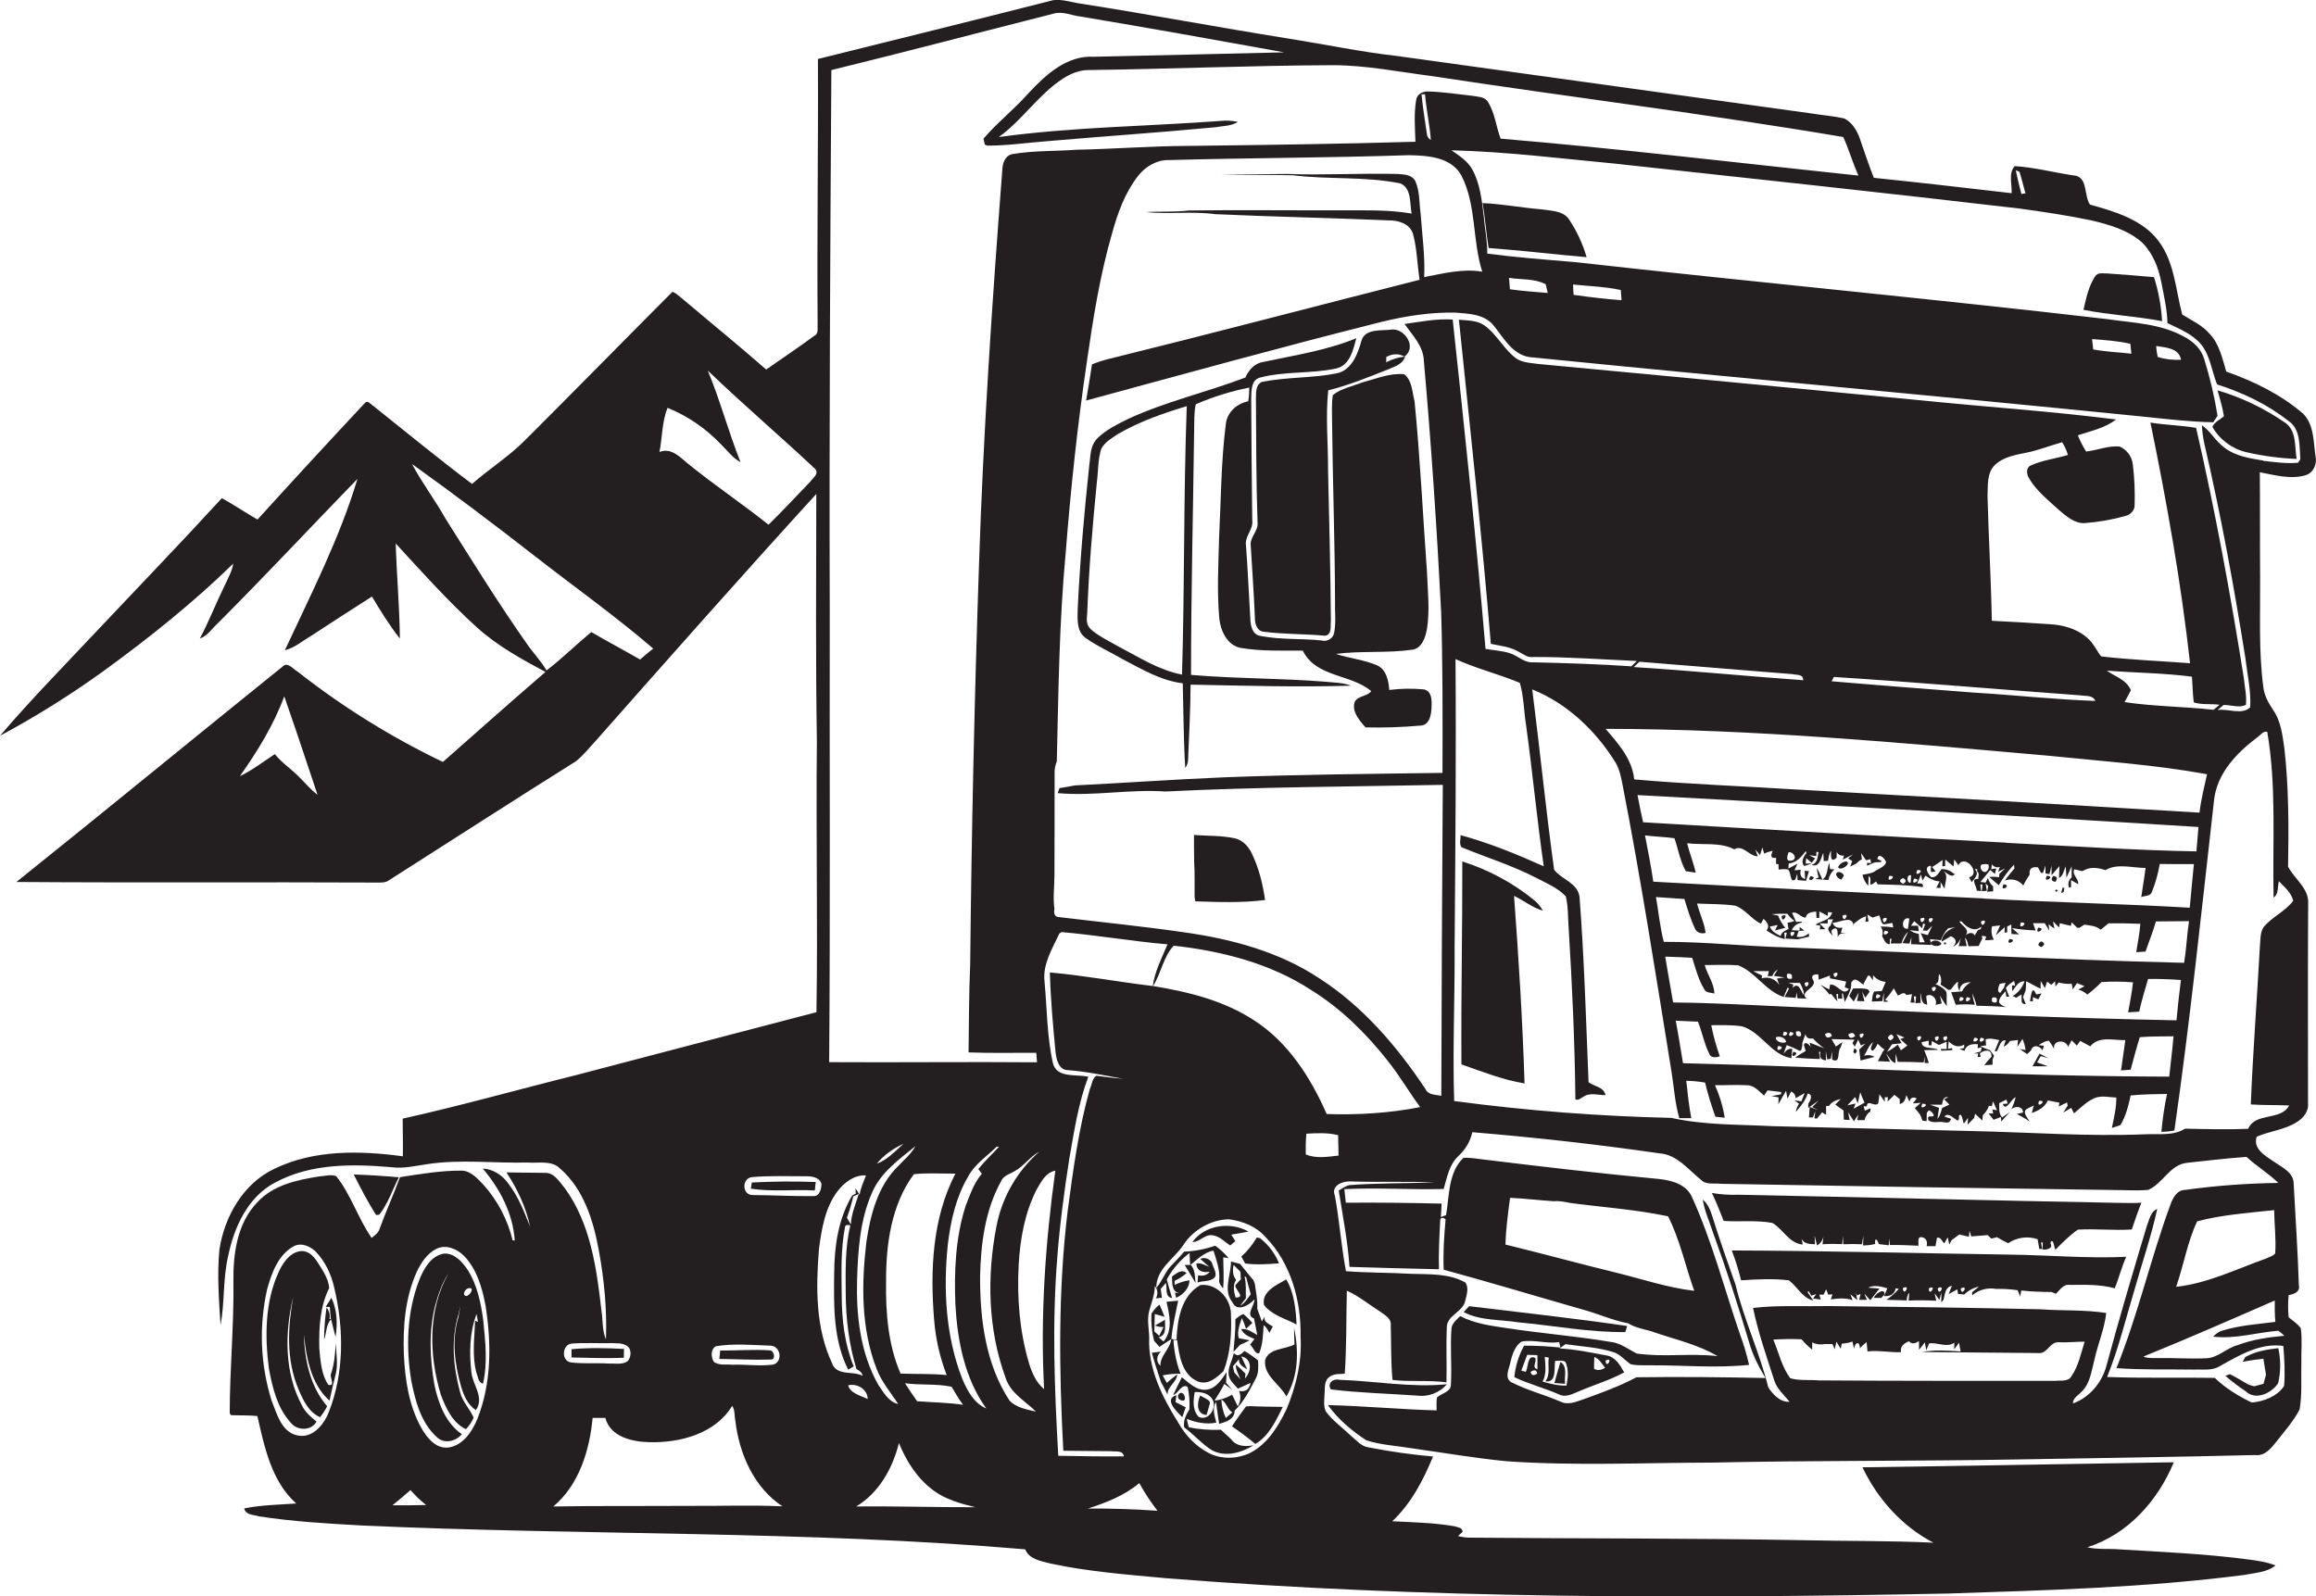 <?xml version="1.0" encoding="utf-8"?>
<!-- Generator: Adobe Illustrator 19.2.0, SVG Export Plug-In . SVG Version: 6.00 Build 0)  -->
<svg version="1.1" id="Layer_1" xmlns="http://www.w3.org/2000/svg" xmlns:xlink="http://www.w3.org/1999/xlink" x="0px" y="0px"
	 viewBox="0 0 1566.7 1080" style="enable-background:new 0 0 1566.7 1080;" xml:space="preserve">
<style type="text/css">
	.st0{fill:#231F20;}
</style>
<title>biseeise_Commercial_truck_flat_black_logo_White_background_4bbfe704-f4b1-4618-a848-c510288edafb</title>
<path class="st0" d="M1042.4,141.6c-13.2-1.1-26.2-3.6-39.5-4.2c1.8,10.1,2.4,20.3,4.1,30.4c22.1,1.6,44.2,4.3,66.3,6.2
	c-2.6-8.9-6.5-17.4-11.6-25.1C1057.7,142.3,1049.1,142.7,1042.4,141.6z"/>
<path class="st0" d="M422,918.6c0-1.5,0.1-4.5,0.1-6c-11.8-0.6-23.7-0.9-35.5,0.2c0,1.4,0,4.2,0,5.6
	C398.4,918.6,410.2,919.1,422,918.6z"/>
<path class="st0" d="M508.6,800l-0.7,4.2c14.2,2.2,28.9,0.4,43.3,1.2c0.2-1.9,0.4-3.8,0.6-5.7C537.4,799.1,523,799.3,508.6,800z"/>
<path class="st0" d="M1425.6,185c-2.9,0.1-6.6-1-8.4,2.1c-4.4,6.7-6,14.8-7.8,22.5c17.5,3.5,35.6,4.3,53.2,7.7
	c-0.6-10.1-2.4-20.1-5.5-29.8C1446.6,186.6,1436.1,185.7,1425.6,185z"/>
<path class="st0" d="M1394.3,604.2l1.7-0.7l0.5-2.8l-1.2-0.2L1394.3,604.2z"/>
<path class="st0" d="M855.1,883c5.5,6.9,14.5,9.1,22,13.1c-0.6-10.5-1.5-21.3-7-30.5C863.5,869.3,853.1,874,855.1,883z"/>
<path class="st0" d="M941.1,223c-6.7,0.9-17.7-0.9-20.1,7.5s-6.3,19.9-16.8,22.1c-16.7,3.3-33.9,2.4-50.6,5.8c-4.3,2-3.9,7.2-4,11.2
	c0.2,28,0.1,56,1.1,84c0.6,5.8-5.5,9.9-4.6,15.8c1,16.2,2.1,32.4,2.8,48.6c-0.1,3.8,1.4,9.1,6,9.4c13.7,1.8,27.7,1.4,41.5,2.7
	c4.8-0.7,3.5-6.6,3.9-10.1c-0.2-33.9-1.2-67.8-1.9-101.7c0.1-18.1-1.8-36.2,0.1-54.2c14-3.5,27.4-9,40.8-14.3
	c4.4-1.9,9.6-3.4,11.2-8.5c-4.5,0.4-8.8,1.7-12.8,3.8c0-0.9,0.1-2.7,0.1-3.6c3.9-2.1,8.3-2.6,12.2-0.2
	C958.8,235.1,950.3,221.7,941.1,223z"/>
<path class="st0" d="M220.3,884.2h2.8c0.2,2.7,0.4,5.5,0.7,8.2h-0.9c0.5-2.8-0.2-5.6-2-7.8c-1.1,7.2-1.6,14.5-1.7,21.8
	c1.8-4.5,1.2-10.3,4.8-13.8c0.9,4,2,7.9,3,11.9c1.4-8.9,1.1-18.2-2.8-26.5L220.3,884.2z"/>
<path class="st0" d="M978.8,936.5c-24.4,2.4-48.6-2.2-72.9-3c-4-1.1-8.4,2.5-5.6,6.5c19.3,2.4,38.9,2.8,58.3,4.2
	C966.2,945.2,973.8,942.3,978.8,936.5z"/>
<path class="st0" d="M1559.7,321.5c5.3-1.6,7.8-7.5,6.7-12.7c-1.5-9.8-0.9-21.5-8.5-29c-15.1-13-33.2-21.8-51.9-28.4
	c-2.7-8.9-4.6-18.5-11.2-25.5c-5-5.9-12.2-9.1-18.6-13.1c-4.5-16.9-5.2-35.6-16.2-50s-29.5-19.7-46.2-24.4
	c-4.4-6.2-1-19.5-11.7-19.8c-13.1-2-26-5.4-39.2-6.2c-4.5,4.9-1.7,12.3-2.1,18.3c-31.1-3.6-62.1-7.2-93.2-10.4
	c-3.5-8.7-6.4-17.7-9.5-26.6c-1.9-5.4-5.2-10.9-10.4-13.5c-7.7-1.8-15.6-2.3-23.4-3.6c-93-12.9-186-25.8-279.1-38.7
	c-24.9-2.8-49.4-8-74.2-11.9c-46.4-7.4-92.5-16.1-139-23.4c-6.5-0.8-13-3.3-19.5-2.5c-53,13.5-106.1,26.6-159.2,39.8
	c0.3,59.7-0.7,119.3-0.2,179c-0.3,2.8,1,6.8-2.3,8.3c-10.6,7.9-21.7,15.2-32.5,22.8c-18.6-16.3-37.8-31.9-56.7-47.9
	c-2.2-1.6-4.1-3.8-6.7-4.7c-33.2,33.3-66.1,66.9-99.4,100.1c-11,11.2-24.4,19.6-36.2,29.9c-22.7-17.1-44.6-35.1-66.8-52.8
	c-1.6-0.9-3.9-4.3-5.7-1.9c-24.4,26.1-48.6,52.3-72.6,78.8c-8.1-4.7-15.9-9.9-24.1-14.5c-27.3,29.8-55.4,58.9-83.1,88.3
	c-22.5,24-45.7,47.5-67,72.5c24.4-13.1,47.9-27.8,70.3-44c30.7-22.3,60.3-46,87.5-72.5c-0.9,5.5-3.8,10.4-6.1,15.4
	c-5.7,11.7-10.4,23.8-16.5,35.3c5.3-1.8,8.3-6.9,12.3-10.5c32-32,62.8-65.1,94.3-97.5c-12.1,40.3-31.4,77.9-49.1,115.9
	c6.7-1.6,12-6.4,17.9-9.8c13.6-9,27.3-17.7,41-26.5c5.9,9.7,11.8,19.5,18.9,28.4c-0.2-21.5-2.2-42.9-2.8-64.3
	c17.9,19.5,35.6,39.3,55.3,57.1c13.6,12.2,29.9,21.2,46,29.8c-23.3,20.1-46.3,40.5-69.4,60.9c-34.8-16.7-67.7-37.1-98.1-61
	c-3.1-1.6-7-7.3-10.5-3.4c-60.1,48.4-119.7,97.4-179.9,145.6c81.4,0.6,162.9,0,244.4,0.4c2.6,0,5.5,0.1,7.7-1.6
	c42.1-26.8,84-53.9,126.3-80.4c5.1-4,9.1-9.2,13.5-13.9c49.4-55.9,98.9-111.9,149.2-167c-0.1,55.9-0.5,112,0.4,167.8
	c-0.7,60.9,0.7,121.9-0.3,182.8c-54.7,14.2-109.2,28.6-163.9,42.9c-38.7,9.6-77.1,20.5-116,29.1c0,8.5,0.3,17,0.1,25.5
	c-28.8-3.9-59.8-4.6-86.6,8.3c-21.3,9.9-34.1,32.4-37.5,55c-1.6,16.9-0.3,34,0.8,50.9c2.9-15.5,1.5-31.5,5.2-47
	c4-19.5,13.4-39.9,31.8-49.5c24.1-13,52.5-12.6,79-10.3c7.8,1,15.5-0.9,23.2-2c22.7-3.6,45.7-0.6,68.5-1.2c7.3,0.6,16.3-1.7,22,4.1
	c15.9,13.8,22.4,34.9,26.1,54.9s5.7,40.4,4.9,60.7c-2.6-6.1-2-12.8-3-19.2c-3.3-28.9-7.4-59.5-25.1-83.5c-3.5-4.1-6.9-10.2-13.1-10
	l-26.1-0.3c7.4,11.2,13.2,23.5,16,36.7c-4-10-7.9-20.3-14.6-29c-4-5.7-10.3-10-17.4-10.3c11.6,13.7,20.4,30.4,21.6,48.6h-1.4
	c-3.4-14-10.2-27-19.8-37.7c-4.1-4.2-8.6-9.5-14.9-9.5c-13.9-0.1-27.7,2.3-41.5,4.4c-4.3,11.7-9.5,23.1-13.8,34.9
	c-0.8,2.8-3.2,4.4-5.4,6.2c-9.2-13.2-13.9-29.1-23.9-41.7c-3.6-1.5-7.7-0.1-11.4,0.1c-15,2.3-31.3,5.8-42,17.5
	c-13.7,14.1-16.5,35-16.2,53.9c0.4,29.6-2.5,59.1-2.5,88.7l0.7,1.4c6,0.3,12,0,18,0.6c4.8,21,9.5,44.2,26.3,59.2
	c-11.8,0.8-23.6,1-35.2,3.3c0.9,4.5,6.5,4.3,10.1,5.4c23.2,3.6,46.7,4.9,70.2,6.2c149.3,6.8,299,3.3,448,16.1
	c2.8,6.9,10.8,7.9,17.1,9.6c25.6,5.5,51.8,7.5,77.8,9.9c176.2,14.1,353.1,13.9,529.7,10.4c66.8-2.2,133.9-4,200.3-12.6
	c7.1-1.5,15.1-1.6,20.9-6.4c-5.8-2.3-12-3.2-18.1-4c-29.1-3.9-58.6-5.1-87.9-6.9c-7.1-0.6-14.3,0.3-21.3-1.4
	c27.3-8.6,47.8-31.5,58.5-57.5c-70.2,1.1-140.4,2.5-210.6,3.4c10.2,21.4,26.8,40,48,51c-29.8-1.4-59.7-1-89.5-1.7
	c-74.2-1.4-148.5-1-222.7-1.7c-3.2,0.1-6.3-0.3-9.4-1.1l3.1-2.8c0.1-2.9-3.4-3.1-5.4-3.8c-13.9-2.4-28.1-2.7-42.2-3.4
	c12.8-12,21-27.8,27.6-43.8c-14.7-1.3-29.3-3.4-43.7-6.2c-5-0.7-8.2-4.9-11.9-7.9c-5.7-5.5-12.3-10.1-17-16.5
	c-1.8-4.1-0.8-8.8-0.7-13.1s0.1-8.3,3.7-10.5s6.6-1.3,9.9-1.9c1.3-18.7,0.9-37.4,1.4-56.1c8,3.6,14.9,9.3,22.3,14
	c3.2,2.4,8,4.7,7.4,9.5c0.4,12.3,0,24.7,1.2,36.9c12.1,1.4,24.4,0,36.5,1.6c0.3-12.8-0.4-25.7,0.3-38.5c1.3-7.3,10.5-9.2,12.3-16.3
	c0.9-4,2.8-9,0.2-12.7c-11.1-6.3-24.2-5.5-36.5-5.9c-14.8-0.9-29.6-0.6-44.3-1.8c-3.2-16.9-4.4-34.2-7.5-51.1
	c-2.8-6.8,5.3-10,10.8-9.6c18.9,0.6,37.9-0.1,56.8,0.6c-19.3,0.8-38.7,0.4-58,1.9c-2.5,0.7-4.7,2.3-7,3.6
	c2.7,17.2,6.1,34.3,7.3,51.7c20.2,0.6,40.3,1.2,60.5,1.6c-0.3-11.2,0.3-22.4,0.9-33.6l0.7-1.1h1.5l1.4,0.9
	c-1,11.3-1.8,22.7-1.3,34.1c31.3,8.5,62.3,17.9,93.5,26.8c10.6,2.8,20.6,7.5,31.4,9.5c5.6,3.6,12.4,4,18.6,6.4
	c14.1,4.8,28.9,8.1,41.8,15.8c-18.1-2.2-36.6,0.9-54.7-1.8c-5.9-2.9-11.2-7.3-18-7.9c-23.2-3.9-46.8-5.7-70.1-9.3
	c-10.6-1.6-21.6-3-31.3-8.1c-2.4,2.3-5.3,4.6-5.9,8.1c-1,12.5,0.3,25.1-0.4,37.7c0.4,5.5-6.1,6.2-9.4,9.2c-0.5,2.9-0.3,5.9-0.3,8.8
	c-24.5-0.7-49-3-73.5-3.6c6.8,9.6,16.2,17.4,25.9,23.8c9.8,3.2,20.4,3.7,30.7,5.4c21.4,3,42.7,6.7,64.3,8.8
	c46.2,3.2,92.6,1,138.9,0.9c68.4-1.5,136.7-0.9,205.1-2.1c54.1-0.9,108.2-1.7,162.3-3c6.9,0.9,11.2-5.1,15-9.8
	c5.3-6.8,11.1-13.3,15.1-21c1.8-10.3,0.9-20.9,1.2-31.3c-0.2-7.9,0.7-15.8-0.4-23.7c-2.2-3.1-5.4-5.1-8.2-7.4c-0.5-5-0.5-10,0-15
	c3.5-0.7,7.9-2,6.9-6.6c-0.7-22.9-2.3-45.8-3.5-68.7c0.1-7.6-7.8-11.1-13.1-14.8s-14.8-8.6-11.9-17.1c8.9-3.8,18.9-4.6,27.2-9.9
	c4.4-2.7,8.1-7.3,7.5-12.8c0-44.9-0.2-89.8,0.1-134.6c0.8-10.6-9.2-16.9-13.6-25.4c0.5-26.7,0.5-53.5-2.5-80.1
	c-1.3-8.9-2.3-18.3-7.6-25.9c-3.1-4.6-5.9-9.6-6.6-15.2c-3.3-24.6-2-49.5-2.2-74.2s0-47.6-0.2-71.4
	C1538.7,321.4,1549.5,324.5,1559.7,321.5z M201.5,524.8c-5.1-5-11.1-9-15.6-14.6c-7.8,5.1-15.2,10.9-23.6,14.9
	c11.9-16.9,22.8-34.5,30-54c7.7,22.1,15.1,44.4,22.5,66.6C209.9,534.1,206,529.1,201.5,524.8z M433,446.2
	c-10.9-6.3-22.1-12.2-33-18.6c-10.3,8.5-19.7,17.9-30.3,26c-3.9-6.8-9.5-12.3-13.8-18.8c-19.2-27.3-36.7-55.7-54.5-83.9
	c-7.1-12.6-15.9-24.2-22.7-37c28.2,20.2,55.9,41.1,83.2,62.4s54.3,40.4,80,62.5C438.9,441.1,435.9,443.6,433,446.2z M548,326
	c-9.4,9.7-18.5,19.6-28.1,29c-17.8-14.2-36.8-26.9-54.5-41.3c-5.5-4.5-11.4-11.1-19.3-7.9c2-9.9,1.6-20.4,5.5-29.9
	c13.8,5.6,26.2,14.2,36.4,25c4.2,4,7.6,9,12.9,11.7c-8.1-20.4-13.7-41.6-22.1-61.9c23.7,22.8,48.7,44.1,72.7,66.6
	C554.2,320.6,549.8,323.5,548,326z M222.4,955.4c-3.4,8.7-11.3,18.3-21.8,15.6s-13.3-14.7-16.9-23.5c-7.6-24.4-8.6-50.3-3-75.2
	c3.1-11.2,7.6-23.9,18.7-29.5c4.9-2.1,10.4,0.4,14.1,3.9c6.5,6.7,10.6,15.5,12.6,24.5C232.7,898.9,232.9,928.8,222.4,955.4z
	 M265.5,1018.4c4.1-3.4,8.2-6.7,12.2-10.3c3.2,3.7,6.7,7.1,10.6,10.1c-7.7,0.2-15.3,0.3-22.9,0.2H265.5z M322.8,960.3
	c-3.6,8.7-10.2,18.3-20.4,19.1c-8,0.3-13.5-6.7-17.2-13c-8.6-15.2-11.2-33-12-50.2c-0.7-18.8,0.9-38.2,8.6-55.5
	c3-6.3,7-12.6,13.4-15.8s14.1,0,18.8,4.9c8.6,8.9,12.1,21.3,14.4,33.2C332.5,908.7,332.6,935.8,322.8,960.3L322.8,960.3z
	 M1366.1,116.2c1.6,4.8,2.6,9.7,4.1,14.6l-2.8,0.4c-1.4-5.3-2.7-10.6-3.8-16L1366.1,116.2z M561.3,412.3
	c-0.4-121.6,0.3-243.3,1.1-364.9c50.3-12.3,100.3-25.5,150.4-38.2c6.1-1.7,12.2,1.3,18.2,2c46,7.7,91.9,15.9,137.7,24.2
	c-42.9,1.1-85.9,2-128.8,3c-18.2-1.1-32.7,12.3-44.3,24.8c-9.5,10.8-21,19.7-30.3,30.6l0.9,4l1.6,0.7c13.7,0.1,27.2-2,40.8-3
	c37.8-3.3,75.6-5.8,113.3-9.4c5.2-0.9,10.8-0.7,15.5-3.6c-3.8-0.9-7.7-1.1-11.5-0.7c-50,3.7-100.4,4.1-150.2,10.9
	C691.6,81.2,702.5,64,719,53.2c5-3.2,10.7-5.7,16.8-5.8c55.4-0.7,110.9-3.1,166.3-3.3c22.2,0.1,44.1,4.5,66,7.3
	c92.9,14.2,186.2,25.6,278.8,41.3c3.9,8.5,6.4,17.6,10.3,26.1c-80.7-8.5-161.2-18.2-242.1-25c-3-8.1-3.8-17-8.3-24.5
	c-2.1-3.9-7.1-3.8-10.9-4.5c-9.8-1.1-19.7-2.6-29.5-2.9c-3.7-0.3-7.9,1.7-8.4,5.7c-1.6,9.3-0.8,18.9-0.5,28.3
	c-51.1,1.5-102.2,2.2-153.3,2.8c-25.4,0.1-50.7,2.1-76,2.6c-14.3,1.1-28.8,0.5-43,2.9c-5.4,0.8-7.1,6.4-7.2,11.1
	c-6.8,88.4-12.8,176.9-15.7,265.6c-3.1,90.5-5.1,181.1-6,271.7c-0.9,19.8-0.8,39.6-1.1,59.4c15.3,0.6,30.5,0.2,45.8,0.3
	c0.1,1.6,0.4,4.8,0.5,6.4c-46.9-0.4-93.7,0.2-140.6-0.1C561.7,616.5,561.1,514.4,561.3,412.3z M967.9,94.7c-1.6-0.9-2.6-2.6-2.7-4.4
	c-1.3-8.8-2.7-17.6-3.6-26.5h2.4C964.8,74.2,967.2,84.3,967.9,94.7z M631.9,892.9c1,12.8,3.9,25.4,8.5,37.4c-10.4-1-20.8-0.6-31.2-1
	c-8.4-19.4-10.1-41-9.8-61.9c-0.1-25.3,3.4-52.2,18.8-73c9.3-1,18.7-0.3,28.1-0.4C630.6,824.3,629.2,859.5,631.9,892.9z
	 M643.7,938.2c2.6,4.1,4.8,8.4,7.8,12.2c-10.3-1.5-20.7-1.6-31.1-2.4c-2.8-4-5.6-8-8.2-12.2C622.6,937.3,633.4,936,643.7,938.2z
	 M579.8,865.5c0.6-19.8,2-40.3,10.1-58.6c5.8-13.6,18.3-22.5,29.4-31.5c-3,5.5-8,9.5-12.2,14c-13.4,13.3-18.3,32.6-21,50.7
	c-3.4,28.6-3.7,58.7,6.9,86c3.3,8.8,9.6,16,14.6,23.8c-6.5-1.4-9.8-7.9-13.4-12.9C581.9,915.3,579.1,889.8,579.8,865.5L579.8,865.5z
	 M575.6,828.4l-2.7-4.5c1.7-4.7,3.2-9.6,4.3-14.5l3.7-1.6c-2,6.7-5,13.3-5.3,20.5V828.4z M593,787.4c4.8-5.9,11.3-10.4,18.2-13.6
	c-5.6,4.9-10.9,11-18.2,13.5V787.4z M484.3,910.8c11.9-2,24.7-0.8,36.9-0.4c6.9,0.2,8.6,10.8,1.9,12.8c-9.1,1.2-18.3-0.2-27.4,0.1
	c-4.3-0.4-9.1,0.7-12.8-1.9C480.9,918.1,480.6,912.8,484.3,910.8z M386.7,909c8.9-0.7,18-0.1,26.9-0.3c4.2,0.2,9.5-0.4,12.2,3.6
	c1.3,2.9,0.8,6.3-1.3,8.7c-3.8,2.5-8.5,1.3-12.8,1.5c-8.5-0.5-17.2,0.3-25.6-0.8C379.6,920.7,380.1,909.7,386.7,909z M464.6,1018.8
	c-30.1,0.2-60.2-0.1-90.3,0.4c17.5-14.7,24.5-37.9,26.6-59.9h8.6c3.3,12.7,18.1,16.2,29.6,16.4c20.7,0.6,44.9-5.7,56.2-24.6
	c2,2.9,1.4,6.6,2.1,9.9c2.6,22.4,12.5,45.3,31.9,58.1c-21.6-1-43.2-0.1-64.8-0.3H464.6z M509.3,808.5c-7.2,0.2-7.8-10.9-0.9-12.1
	c12-1.1,24.2-0.6,36.2-0.6c4.1-0.1,9.7,0.4,11.1,5.2c0,3.1-1.2,8.2-5,8.2C536.8,809.4,523,808.6,509.3,808.5L509.3,808.5z
	 M563.2,923c-11.6-24.2-11.3-51.9-9.2-78c1.8-13.7,4.2-28.2,12.8-39.4c4.6-5.8,11.2-10.8,19-10.4c-1.5,4.3-3.7,8.5-4.3,13.1
	l-2.8-4.4l0.2,3.6l-2.4,1.3c-9.5,15.8-12.1,34.5-12.2,52.6c-0.3,22-0.7,45.2,9.5,65.3l3.7-2.3c-6.1-14.9-8-31.2-8.1-47.3
	s-0.8-31.3,2.2-46.7c0.1-2.1,2.1-1.7,3.6-1.4c-3.6,15.1-3.2,30.7-3.1,46.1c0.1,17.3,2.2,34.6,7.3,51.2c1.9,0.9,3.8,2.3,4.1,4.5
	c-6.6-3.5-16.5,0.2-20.4-7.7L563.2,923z M573.8,937.2c6-1.4,13,2.6,13.2,9.3C582.5,944.3,574.9,942.6,573.8,937.2L573.8,937.2z
	 M579.2,1019.2c15.5-9.3,24.6-25.8,28.9-42.9c5.1,12.5,12.6,24.3,23.7,32.3c8.2,6,18.2,8.7,28,11.1
	C632.9,1019.8,606,1018.9,579.2,1019.2L579.2,1019.2z M651,933c-11.3-28.9-13-60.7-9.8-91.3c1.9-15.8,5.5-31.7,13.6-45.5
	c4.4-8.5,12.7-13.8,19.4-20.4h1.6c-4.6,5.1-9.7,9.7-14,15.1l2.4,3.2c-5.4,6.2-8,14.3-11,21.8c-6.9,21.5-7.8,44.5-6.9,66.9
	c1.4,24.5,6.3,49.8,20.9,70.1C659,949.5,654.4,941,651,933z M683,947.7c-16.3-24.7-20.1-55.3-20-84.2c0.5-22.1,3.4-45.1,14.4-64.7
	c1.6-3.6,5.8-4.5,8.9-6.4c6.3-3.4,10.4-9.8,16.7-13.2c-15.1,13.2-25.3,31.1-29,50.8c-6.5,33.7-5.7,69.5,6.2,102
	c3.2,10.5,13.3,15.8,20.6,23C694.6,953.6,687.7,952.4,683,947.7z M706.3,939.8c-5.5-4.5-8.3-11.2-10.3-17.8
	c-6.3-21.4-8.1-44-6.9-66.3c1-17.4,4.1-35.2,12.1-50.8c3-5.2,6.1-11.6,12.7-12.9C707.1,841,703.7,890.4,706.3,939.8z M715.3,849.7
	c1.7-22.1,4.7-44.1,8.1-66.1c3.3-18.6,6.1-37.4,12.8-55.1c-8-2-21.4,1.3-24-9.4c-4-18.1-3.9-36.7-5.6-55c-1.4-11.8,5.3-22.3,10-32.5
	l1.5-1c24,2.1,47.7,6.2,71.7,8.3c-3.9,9.2-8.6,18.2-10,28.2c-23.2-2.8-46.3-7.1-69.6-9.2c0.5,17.9,2.1,35.8,3.8,53.6
	c0.6,5,2,12.4,8.4,12.5c12.5,0.9,24.8,3.6,37.1,5.8c-6-0.4-11.9-1.3-17.8-2c-2.9,1.7-3,5.9-4.4,8.8c-7.6,26.8-11.3,54.6-15,82.2
	c-6.6,54-5.9,108.5-3,162.7c10.8,0.2,21.5,0.1,32.3,0.3c3,0.5,7.9-0.9,8.7,3.5c-14.8,0.1-29.6-0.1-44.4-0.4
	C713.3,939.9,711.6,894.7,715.3,849.7z M736,1020.6c12.3-4,24.7-8.8,34.7-17.2c3.6,6.5,7.7,12.8,12.3,18.7
	C767.3,1021,751.6,1020.5,736,1020.6L736,1020.6z M870.3,953.4c-5.6,11.6-12.9,23.6-24.7,29.6c-8.7,4.1-19.3,4.5-28,0
	s-15.9-12.1-20.6-20.6c-10.8-17.2-20.5-36.7-19.6-57.5c-0.1-6-1.6-12.1,0-18s3.8-11,3.8-16.9c2,2.4,2.3,5.7,0.7,8.4l4.1-0.4l-0.8-6
	l3.5-4c1,3.3-1,9.5,4.2,10.2c-1.3-4.2-2.5-8.4-3.6-12.6c3.8-7,9.1-13.1,15.4-17.9c0.1,2.7,0.2,5.4,0.4,8.1h-3.7
	c2.5,4,4.9,8.1,7.4,12.2c-0.6-4.1-0.2-9.2-3.4-12.3c4.7-3.8,9.3-8.5,15.5-9.6c1.9,6.4,4.4,12.7,3.9,19.5c-0.6,2.5,1.3,4.3,2.6,6.1
	c0.7-7,0.1-14,0.1-21.1l3.6,0.6c-2.6-3.2-5.7-6-9-8.4c-6.8,2.3-13.9,3.7-21.1,4c-2.9,3.5-6.1,6.8-9.3,10.1s-5.7,10.1-9.5,14.5
	c-0.2-13,12.2-19.7,18.5-29.4s18.5-17,30.7-17.1c9.1,1.2,18.4,4.8,24.6,11.9c17.3,17.7,24.3,43.5,23.8,67.7
	C880.8,921.3,876.7,938,870.3,953.4L870.3,953.4z M883.3,781c-0.1-4.7,0-9.4,0.4-14c7.2-0.4,14.5-0.8,21.5,1
	c0.1,4.6,0.2,9.2,0.3,13.8C898.1,782.6,890.3,784,883.3,781z M897.5,753.7c-10.9-24.6-26-48.5-49-63.3
	C828,676.9,803.8,671,780,667.1c5.5-8.6,7-20,14-27.3c32.4,3.6,65.2,11.9,92.8,29.9c20.2,12.5,37.2,29.3,51.9,47.9
	c8,10,14.4,21.1,22,31.4C940,753.1,918.6,754.4,897.5,753.7z M1093.2,861c-25-6.1-49.8-12.9-74.8-19c0.3-10.6,1.7-21.1,3.1-31.6
	c9.9,0.4,19.8,1.7,29.8,2.3c3.7-0.4,7.5,0.5,11.2,1.2c22,2.9,44.3,4.4,65.9,9c8.1,15.9,11.7,33.7,17.7,50.4
	C1128,871.2,1110.8,865.3,1093.2,861z M1390.5,934.2c-53.4,0-106.8,0.1-160.2-0.3c-6.4-0.6-13.1,0.4-19.3-1.5
	c-5.7-7.7-7.7-17.3-11.4-26.1c6.4-0.4,12.7-0.5,19.1-0.2c2.1,2.6,4.6,4.9,7.2,7c0-1.2,0-3.7,0-4.9c2.6,1.3,5.5,1.7,8.3,1.1h5.4
	l1.5,3.5l1.2-5.1l2.9,4.8l0.7-3.5c2.5-0.1,4.9-0.5,7.2-1.4l1.1,4.9c0.6-4.3,3.7-5.6,4-0.4c1.4-1.5,2.9-2.8,4.5-4.1l0.6,6.3
	c7.6-0.9,15.1,0.8,22.7,0.5c-0.8-4,2.1-6,5.4-7.4c1.9,2.5,4.6,1.3,6.7-0.1c0,1.5,0.1,4.4,0.1,5.9l3.9-5l0.9,5.3l2-4.6
	c5.6-0.9,12,3.1,17-0.5c0,1.1,0,3.4,0,4.5l3.2-4.5l1.1,5.9c-8.7-0.6-17.6-1.2-26.2,0.4l78.7,0.7c6.1,0.8,7.8-7.6,13.6-7.3
	s11.9-0.4,17.8-0.4c-2.5,8-4.2,16.5-9,23.5C1399.1,934.9,1394,933.8,1390.5,934.2L1390.5,934.2z M1538.8,879.9
	c-0.1,4.8,0,9.6,0.4,14.4c-12,1.6-24.2,2.3-35.7,5.9c-2.6,0.6-4.6,2.3-6.4,4.1c14.8,1.8,29.4-2.8,44.1-4c1.5,1,2.8,2.2,4.1,3.4
	c-10.7,1-21.4,2.5-31.5,6.3c-7.4,1.9-13,8.3-20.8,8.9c-10.8,0.6-21.5-0.3-32.3-0.1c-3.6-0.1-7.4,0.4-10.8-1
	c29.8-12.1,59.3-25,88.8-37.9H1538.8z M1472.1,870.6c5.1-14.7,7.6-30.3,14.2-44.3c16.9-4.5,34.7-5.7,52.1-7.6
	c0.1,9.7,1.4,19.5,0.7,29.3c-1.5,1.9-4,2.3-6,3.4c-20.1,7.1-39.6,16.9-61.1,19.2L1472.1,870.6z M1541.3,800.3
	c-21,0.3-42.1,1.8-62.9,4.7c-6,0-8.7,5.8-10.4,10.6c-13.3,36.3-21.8,74.2-36.3,110c17.4,1.3,35,0.7,52.5,1c5.9-0.3,12.4,1,17.7-2.5
	c13-7.2,27.2-15.8,42.7-13.5c0.7,9,1.3,18.1,0.5,27.1c-4.5,7-13.9,10.5-21.8,11.2c-9-4.3-17.8-9.7-25.1-16.7
	c-24.3-0.4-48.6,0.3-72.8-0.6c7.9-19.6,12.8-40.2,18.9-60.3c5-17.8,11.1-35.3,15-53.4c-4.6,1.9-5.3,7.3-7,11.4
	c-9.4,31.4-18.8,62.8-27.3,94.5c-3,11.5-11.4,21.6-22.7,25.7c-0.1-3.8,3.7-5.5,5.9-8c5.8-5.6,6.6-14.1,8.6-21.5
	c2.3-10.7,6.8-20.8,8-31.7c-14.6-2.3-29.5-1.4-44.2-2.5c-48.2-1.1-96.3-1.7-144.5-2.2c-16.7,0.4-33.6-0.7-50.2,1.3
	c3.4,16.6,9.1,32.7,14.3,48.9c1.8,5.9,6.7,9.9,10.4,14.6c-6.5,0.3-11.1-4.9-14.4-9.7c-5.8-23.5-16.4-45.7-22.1-69.3
	c-5.5-15.6-11-31.1-15.9-46.9c-1.3-4.1-3-8.1-6.3-10.9c1.1,7.8,4.6,14.9,6.9,22.3c9,24.6,17,49.5,24.5,74.5
	c2.4,8.5,6.5,16.4,11,23.9c-29.1-0.6-58.3-0.9-87.3-0.5c-11.5,6.1-23.9,10.6-36.2,15c-4.9,1.7-10.4,4-15.3,1.4
	c-11-4.7-22.7-7.7-33.4-13.2c-4.4-3-1.4-8.7-0.5-12.7s2.7-11.8,7.9-14.7c8.4-1.4,16.8,1.7,25.2,0.4l0.9,3.7
	c-8.2-0.9-16.4-1.3-24.6-1.3c-3.6,6.6-5.9,13.8-6.6,21.3c9.7,4.7,20.3,7.3,30.2,11.7c4.5,2.3,9.3-0.4,13.5-2.1
	c10.1-4.4,20.9-7.5,30.6-12.8c-2.7-4.9-6-10.6-12.1-11.5c-10.5-1.9-21-4.2-31.6-4.7l4-2.9c10.9,1.6,22.2,2.1,32.8,5.5
	c4.5,1.6,7.5,5.6,11.4,8.1c3.9,0.9,7.9,0.6,11.9,0.7c22.7-0.2,45.5,2.1,68.1-0.3c-1.6-7-3.6-13.8-6.1-20.5
	c-10.6-30.9-18.8-62.7-32.3-92.5c-3.7-9.2-14.1-11.9-23-12.8c-39.4-3.7-78.7-8.3-117.9-13.1c-4.6-0.5-9.3-1.4-13.9-1.2
	c-10.4,9.9-9.5,25.7-11.8,38.8l-3.5,1.3c0.2-3,0.4-6.1,0.5-9.1c-21.6-0.5-43.2-0.8-64.8-0.6c-0.4-3.1-0.7-6.1-1-9.2
	c22.4-1.1,44.8,0.5,67.2-0.1c2.3-7.8,3.7-16.5,10-22.3c4.7-4.3,8-9.9,9.4-16.1c42.3,3.5,84.5,8.2,126.6,14.3
	c12,0.8,19.6,11.2,28.3,18.1c3.4,3.4,8.8,1.9,13.1,2.5c88.5,1.6,177.1,3,265.6,4.2c7.9,0,15.8,0.6,23.7-0.1
	c9.9-4.4,14.6-17.1,26.2-18.3c13.4-1.4,26.8-3.1,40.2-4c6.8,6.3,14.9,11.1,21.5,17.6L1541.3,800.3z M1045,918l2.7,0.5
	c-0.9,5.3,1.3,11.5-2.3,16c7.8,1.3,5.8-9,6.6-13.8c2.3,0.1,4.8-0.6,6.9,0.6c2.4,5,1.8,10.7,0.8,16.1c-5.5,0.2-11-1.2-16.2-2.7
	C1046.4,929.5,1045.3,923.6,1045,918z M1040,926.4c-4.2-1.3-0.2-5-1.5-7.7c-5.5-2.6-4.5,6.3-6.4,9.4l-3-0.8c1.3-3.6,2.7-7.2,4-10.7
	l6.9,0.2C1040,920.1,1040.1,923.2,1040,926.4L1040,926.4z M1039.9,929.2c-2.5,1.8-3.9,1.4-4.5-1
	C1037.9,926.4,1039.4,926.8,1039.9,929.2L1039.9,929.2z M1078.3,926c0-2.7,0.1-5.3,0.2-7.9c3.4,1.2,5.1,4.6,7.3,7.3
	C1083.4,926.8,1080.8,927.6,1078.3,926L1078.3,926z M1086.1,920.5C1091.9,917.4,1086.4,927,1086.1,920.5L1086.1,920.5z M1533.7,495
	c6.4,37.1,3.5,74.9,4.3,112.3c3.6-2.5,2.6-7.4,3.6-11.1c3.7,3.9,8.4,7.7,9.7,13.2c-5.4,7.3-14.4,10.9-20.1,17.9c-2.5,4-2,9-2.5,13.6
	c-1.9,35.4-4.7,70.8-6.1,106.3c8.6,0.6,17.3,0.3,25.9,0.7c-5.4,10.6-22.9,4.4-27.7,15.8c-14.2,0.6-28.5,0.2-42.7-0.1
	c-8.1,5.1-18.1,3.3-27.2,3.8c-39.1,1.6-78.2-1.4-117.3-2.2l-134.6-3.3c-22.9-1.2-46-0.6-68.4-5.6c-49.1-1.1-98.2-4.9-146.9-11.4
	c-1.1-34.7,0.5-69.4,0.3-104.1c0.5-65,1.1-129.9,0.6-194.9c14.1,6.5,29.3,10.1,43.5,16.1c2.7,9.1,2.7,18.9,4.2,28.3
	c4.4,31.9,7.4,64,12,95.8c-18.3-8.2-36.9-15.8-56.3-21.1c0.2,2.7-1.1,6,0.7,8.2c16.7,6.9,34,12.2,50.1,20.5
	c7,3.7,14.8,6.8,20.4,12.7c1.7,6.8,1.4,13.9,1.9,20.8c2.4,38.8,4.2,77.6,4.6,116.5c2.1,1.2,3.7-1,5.5-1.7c4.4-3.1,9.9-1,14.9-1.1
	c-1.3-5.7-7.6-5.8-11.5-8.7c-1.7-41.8-2.9-83.7-6.1-125.4c-1.2-9.6-12.4-11.8-17.2-18.5c-5.6-40.5-9.6-81.3-14.8-121.9
	c23.8,9.6,43.3,28.2,56.6,49.9c2.6,4.6,3.6,10,4.6,15.1c12.5,64.2,22.5,128.9,33,193.5c1.7,10.5,2.3,21.3,5.3,31.6h8.1
	c-1.6-8.4-2.5-16.9-3.4-25.3c4.3,0.1,8.5,0.5,12.7,1.2c1.9,7.8,4.3,15.5,7,23.1l6.3,0.7c-1.2-7.6-3.4-15-6.6-22
	c7.1,0.1,14.2-0.4,21.3,0c5-0.2,8.4,4,11.9,7l2.4-3.5l9.2,1.1v1.5l-6.6,1.3l4.8,0.8c0,1.2,0,3.5-0.1,4.7c1.7-3.1,3.4-6.1,5.2-9.1
	l1,5.3l2.4-4.8c1.9,0.7,3.1,2.5,3.1,4.5l6.1-3.5l-2.2,5.6l-4.8-0.7l3.2,2.3c-1.1,1.7-1.9,3.6-2.2,5.6c3.3-3.8,6.5-7.7,8.1-12.5
	c3.9,0.9,1.7,4.9,0.3,7v2.8c2.3-1.7,4.6-3.4,7-5l-4.3,4.4l4,2l-5.7-2.1l-0.5,7.1h2.7l1.6-4.2c-0.2,1.2-0.5,3.7-0.6,4.9h1.8l3.4-4.2
	l1.2,0.9l1.5,0.7c0-1.5,0-4.5,0-5.9h2c1.7-2.8,4.8-3.9,7.9-4.7l-3.7,3.8l5.6,4v0.6c0.1,1.4,0.1,4.2,0.2,5.6l3.9,0.2l-1-5.2l3.9,6.1
	l3-4.5l-0.8,3.7h5c0.5-2.4,2-4.6,4-6v-2l-3.8,1.6l-0.8-2.9h2.1c0.5-5.2,5.4,0.9,7.8-2.1l0.8-6.1l3.6,5.1v-3.1h2.1l-0.2,3l4.6-4.6
	l3.6,2.9c0,0.2,0,0.7,0,1v2.3c3.1-0.6,3.8-3.3,4.5-6l2.1,4.5c0.6-2.8,2.3-3.5,4.9-2.3l-2.6,3.4l5.3-0.4l-4,3.6
	c1.3,1.5,2.6,3,3.7,4.6l1.5,3.9l2.8,0.3c0-1.4,0.1-4.1,0.1-5.5l0.7-1.1l0.8-0.7c1.5,0.6,2.6,1.7,3.2,3.2c-0.1,2.1-3.5-0.3-3.9,1.9
	l0.2,1.4c2.4,2.6,7,0.8,10.3,1.5s4.4,0.1,5.1-2.3l-4.5-1.5c3.8-4.7,10,7.2,9.9,0.5v-1.2c2.2-2.2,2.4,4.1,3.3,5.4l2.8-3.8l-0.3,4.6
	l4.4-4.5l0.7-2.9l4.9,4.6l0.3-3.6c1.9-1.8,3.3-4,4.2-6.4l1.9,0.3l0.8-3.3l2.7,6l-3.1-0.5l0.5,2.7h-3.1l3.4,4.3l4.9-1.9l0.3,3
	l5.7-6.3l-5.1,3.6c-2.5-2.7-1.9-6.4-2-9.7l4.9-2.4l0.8,2.7l-3.3,0.3c2.1,5.6,5.7-3.5,8.7-4.6c-0.7,2.9-1.7,5.6-3,8.3
	c2.4-2.6,8-2.4,8,2.1l-4.2,0.9c2.9,1.6,5.9,3.2,8.7,5.1c-1.6-2.6-5.6-6.7-1.3-8.8l4.1-2l-1.4,5.1c4.5-1.6,8.8-3.9,10.9-8.5l7.8,1.5
	l-0.4,2.6l5.6-2.8l0.4,2.2l-3,4.7l5.4-3.2l1.9,3.7c4.2-3.5,8.2-7.6,13.2-10s10.3-0.8,15.4-0.7c0.1,7-1.6,13.8-3,20.6l5.8-1.9
	c3.7-6.1,5.4-13.2,6.9-20.1c8.2-0.8,16.4-0.9,24.6-1c-1.8,8.5-3,17-3.8,25.6c3,0,5.9-0.3,8.8-0.9c10.6-74.2,18.4-148.8,26.8-223.3
	c1.9-18.3,15.5-32.4,29.6-42.9c1.9-1.4,3.8-4.2,6.4-3.5L1533.7,495z M1384.8,511.2c36.1,3.7,72.5,6.1,108.2,12.6
	c-1.9,8.6-4.1,17.2-5.1,26c-91.1-5.5-182.3-10.7-273.5-15.7c-36.3-2.3-72.7-3.6-108.9-6.8c-1.4-13.7-10.7-24.2-19.4-34.2
	C1186.1,493.2,1285.6,502.5,1384.8,511.2L1384.8,511.2z M1105.2,451.3l3.8-3.6l103.7,8.4c2.7,0.7,7.2-0.2,7.1,4.1
	C1181.7,457.5,1143.6,453.7,1105.2,451.3L1105.2,451.3z M1239,460.9l1.6-2.9c55.5,3.5,110.9,8.4,166.3,12.4
	c3.6,0.7,8.8-0.4,10.5,3.8c-27.3-0.9-54.6-4-81.9-5.6C1303.5,466.1,1271.3,463.7,1239,460.9L1239,460.9z M1424.9,453.7
	c19.3,1.5,38.7,1.6,57.9,4.1c0.4,5.8,0.5,11.6,1.2,17.4c5.5,1.8,11.7,0.8,17.5,1.6l-4.1,3.4c-20-2.2-40.3-2.2-60.2-5.2l4.3-8
	c-3-7.2-10.7-9.2-16.5-13.4L1424.9,453.7z M1138.5,719.3c-1.6-9.6-3.1-19.2-4.9-28.8c5,0.4,10,0.4,15,0.7c2.9,7.1,4.2,14.9,7.7,21.8
	c1.1,3,4.7,2.4,7.1,1.7c-2.4-6.9-4.4-13.9-5.8-21.1c7,0,14-0.3,21,0.8c13,4,19.4,19.2,33.2,21.5l0.6-6.3c-2.7-0.5-4.5,1.4-5.9,3.4
	l2.1-5.9c3,1,5.9,2.3,8.7,3.8l1.1-0.2l0.8-3.2v-1.8c0.6-2.1,1.4-4.1,2.2-6.1c0.4,2.9,2.5,3.3,5.1,3c2.2,2.5,4.7,4.7,7.5,6.6
	l-9.8-3.8l0.7,3.1c-0.8-1.9-4.2-4.4-4.6-1.4l1.2,4c-2.5,1.3-4.9,2.8-7.2,4.4c5.6,0.6,11.2,0.8,16.8,1l-0.6-4.9h1
	c-1,3.6,0.2,5.5,3.7,5.8c0-1.5-0.1-4.6-0.1-6.2l0.9,5.5l2.5-0.4l0.8-5c0,1.4,0.1,4.2,0.1,5.6c6.1,2.8,3.1-5.4,5.7-8.1l1.3-3.8
	l-4.5,3l-2.9-5l15.5,0.4l-1.4,2.3l1.6,2.4l2.3-4.8l1.8,4l3-1.2l-4.1,4c0.2,2.5,0.6,4.9,0.9,7.4l9.6-2.5c-2.2-1.2-4.8-1.5-7.2-0.7
	c1.9-3.1,3.1-6.8,6-9.3c-0.3,1.5-3,5.5,0,5.8c1.4-1.3,2.4-2.8,3.1-4.6c1.6,0.9,2.6,3,4.7,3.7l-1.1,1.5l-3.4,6.5l8.3,0.4l-2.7-5.5
	c2.1,2.2,3,5.5,6.3,6.4c0.1-1.6,0.2-4.7,0.2-6.3l0.7,2.8l0.2,0.9l0.4,1.8c5.8,0,11.7,0.1,17.6,0.4l0.7-4.1v4.5h2.8
	c-0.9-3-1.9-5.9-3.2-8.7l9.6-0.2c-3.5-2.1-11.1-0.1-11.3-5.2l4.8-1v3.1h1.9l0.2-2.9l4.8,2.7l5.2-2.2c0,1.2,0.1,3.7,0.1,4.9h-4.1
	l0.4,1.2l7.4-0.4v-1.4l-2.8,0.5c0.1-1.3,0.3-3.8,0.4-5.1c2.9,3.1,6.5,4.6,10.5,2.2v2.3l-3.1,0.7l3.3,1.3c1.1-4.2,5.4-4.9,9.1-4.5
	l-0.2,2.7l2.8-0.7l-0.7,2.9l-4.8,1.3h3.1l-0.4,2.4h2l-0.5-2.5c3.1-2.3,8-3.2,7.9,2.3l-2.9,3.2l-2,2.6l5.6-0.4v-3.4l1-2.7l-2.8-3.7
	c-2.2-0.7-4.4-1.6-6.4-2.8l3.8-0.4l-0.3-4.1c3-1.1,6.1-0.1,9.2,0.5l-3.1,7.5h1.5c1.7-2.5,2.1-7.5,5.8-7.4v1l-0.6,1.4l-0.5,1.9
	c1.7-0.8,3.2-2.1,4.1-3.8l5.5-0.7c-0.1,1.2-0.3,3.5-0.4,4.7l3.4-5.4c1.1,2.4,1.8,4.9,2.1,7.5l-4-0.7l5.1,3.4l2.6-2.4
	c1.3-4.4,5.9-3.2,7.8-0.1l0.9-3.1l-3.5-0.4c2.1-1.4,4.3-2.8,6.9-3c1.3,1.7,2.5,3.6,3.5,5.5c-1.1-6.2,8.2-6.5,9.5-1.3l2.4-4.5
	l3.5,3.6l2.3-3.2l6.8,3.7c5.8-7.2,15.7-4,23.7-4.2c-1,6.8-2,13.7-2.9,20.5l6.5-0.5c2-7.4,3.9-14.7,6.2-22c7.6-0.6,15.2-0.5,22.8-0.6
	c-0.7,9.1-2,18.2-2.9,27.3C1357.7,728.1,1248.1,722.1,1138.5,719.3z M1379.4,744.8C1385.8,744.2,1376.9,750.8,1379.4,744.8
	L1379.4,744.8z M1305.7,747.4h8c0.5-2.6,0.8-5.7,4.3-5.1l-2.9,1.4l3.6,3.6l-4.9,2.3c-0.8,2.5-1.3,5.3-3.2,7.4l1.1-7.5L1305.7,747.4z
	 M1300.5,746.7C1307,746.9,1297.3,752.2,1300.5,746.7L1300.5,746.7z M1249.7,747.8l5.3-5.6l1.7,4.3l1.7-7.5c0.9,2.3,1.8,4.7,2.9,7
	l-7.4,4.1l1.3-3.5L1249.7,747.8z M1208.2,705c-2.2,1.3-7.3-0.3-6.9-3.2C1203.6,700.6,1208.2,702.2,1208.2,705z M1206.8,698
	C1213.2,698.4,1203.8,703.9,1206.8,698L1206.8,698z M1203,707.6C1209.5,708.4,1199.8,713.3,1203,707.6L1203,707.6z M1210.9,698.2
	C1217.3,698.6,1207.9,704,1210.9,698.2L1210.9,698.2z M1214.9,697.9c2.7-0.7,3.8,0.3,3.4,3c-2.6,0.7-3.7-0.3-3.3-3L1214.9,697.9z
	 M1234.5,699.7c2.5-1.6,4.1-1.2,4.7,1.2c-2.5,1.7-4,1.3-4.6-1.1L1234.5,699.7z M1250.2,700c2.4-1.8,4-1.4,4.7,1
	c-2.4,1.8-3.9,1.5-4.6-1L1250.2,700z M1258,699.8C1264,696.8,1258.1,706.2,1258,699.8L1258,699.8z M1279.9,706.5l6.5-0.7l-3.5-6.1
	l5.4,2.2l-2.8,1.1c1.5,1.5,3.2,2.9,4.8,4.3l-4.4,3.3l-2.1-3.9c-2.2,1.9-4.7,3.6-7.3,4.9L1279.9,706.5z M1279.3,699.8
	c2.3,1.3,2.1,2.7-0.5,4.1c-2.3-1.3-2.1-2.7,0.6-4.1L1279.3,699.8z M1296.9,701.7C1302.7,698.5,1297.3,708.1,1296.9,701.7
	L1296.9,701.7z M1308.9,701.8C1314.5,698.6,1309.4,708.3,1308.9,701.8L1308.9,701.8z M1314.5,701.8
	C1320.2,698.5,1315.3,708.2,1314.5,701.8L1314.5,701.8z M1335.8,702C1342.2,703,1332,707.4,1335.8,702L1335.8,702z M1339.9,702.1
	C1346.3,702.5,1336.7,707.9,1339.9,702.1L1339.9,702.1z M1245.7,682.5c-38-1-75.9-3.9-113.9-4.3c-1.7-10.4-3.7-20.6-5.3-31
	c6.1,0.2,12.1,0.4,18.2,0.8c2.3,7.2,4.2,14.8,8.2,21.3c1.2,2.6,4.4,2.1,6.8,2.9c-0.1-7.1-4.8-12.7-6.5-19.3c7.5,0,15.1-0.4,22.7,0.2
	c11.8,4.7,18.5,17.4,30.7,21.4c0.8-2.1,1.7-4.2,2.6-6.3l1,0.6l-3,5.7l7.6,0.6l0.5-3.7l0.6,4l6.2,0.2c-5.3-4.7,6.5-7,4.8-11.9
	c-2.1-3.1-1.1-4.6,3.1-4.5l0.3,3.6l7.6-2.8v1.9c3.7,0.6,7.3,1.4,11,2.2l-1,3.8l2.9,1.2c-4.2,5.4-7.7-3.6-12.8-3l-0.6,3.3l-6-3.2
	c2,2.1,4.4,4,6,6.5l1.3-0.2l4.2,5l-0.7-4.9l1.2-0.2c0,0.8,0,2.4,0,3.2h2.9c-0.1-0.9-0.2-2.7-0.3-3.6l0.7,0.3l1.2,5.6
	c2.1-4.2,4.7-8.3,4.4-13.1l0.7-1c2.4-2.8,4.8,0.8,7,2l1.2,0.8l-0.7-0.8l3.1-5.7h1.2l2.1,3.1l0.2-3.4c2.1,2.6,5.2,4.2,8.5,4.5
	l-2.6,6.2l-5.3,0.3l-0.9,2.5l-0.6,4.3l7.2-0.3c0.2-1.9,0.5-3.8,0.9-5.7v6.2l3.3-0.2l-2.4-1.2c2.2-2.4,4.2-5,5.9-7.8l2.7,4.9
	c1.9-0.5,4.3-3.1,5.8-0.3l3.8-0.6l-1,5.7h2.8c-0.2-1.1-0.4-3.2-0.6-4.3l1.6,0.2c-0.1,1.1-0.4,3.4-0.5,4.5l3.6-0.2
	c-0.1-1.7-0.2-5.1-0.3-6.8c1.2,3,0.1,7.4,4.7,8c-0.2-1.4-0.5-4.3-0.7-5.7c3.2-2.8,8.1,2.1,6.3,5.8l4.2-0.9l-1.2-5.3
	c1.4,2.5,2.9,4.8,4.6,7.1c0-2.2-0.1-6.6-0.1-8.8s-4.6-4.9-7.6-6.2c3.2-0.9,1.6-4.6,2.7-6.8c1.3,2.2,1.6,4.8,0.8,7.2l5.3,3.6l1.7-0.2
	l2.1-2.8l2.1-2.3l0.7,0.2c-0.5,2-0.1,4.1,1,5.9c0.1-5,3.9-5.9,7.5-6c-2.4,1.6-4.7,3.5-5.8,6.2l-7.4,0.6l3.1,8.5
	c4.3-0.4,8.6-0.4,12.9,0c-0.8-2.5-1.4-5.1-1.8-7.7c1.3,2.6,2.3,5.4,2.9,8.3c6.8,0.2,13.5,0.3,20.3,1c-2-0.4-3.8-1.5-5-3.1
	c-0.3-3.3,2.6-5.4,4.4-7.7l0.5,3.7h2c-0.8-1.9-1.6-3.8-2.3-5.8c1.3-2.1,3.5-3.5,5.6-4.8l0.7,3h-2.2l0.3,3.9c2.2-2.9,3.9-6.8,8.2-6.7
	c-1.4,4.2-4.2,7.7-8,10l2.4,1.1l3.6-2.2c0,1.3,0.1,3.9,0.1,5.2l1,1.1l1.8,0.3l-1.9-4.8l1.8-4.7c0-0.2,0-0.7,0.1-1l0.2-5
	c3.4,1.5,6.4,3.6,9.8,5c0-1.3,0-3.9,0.1-5.2l2.8,4.8l1.5-4.4l2.8,2.2l2.6-2.4l0.2,3.5l2.2-2.7c2.9,0.8,5.9,1.1,8.9,0.9l0.6,3.8
	l2.9-4.3l5.1,2.1l-4.2,2.3c2.3,0.6,4.4,1.8,6.1,3.4c3.4-2.6,6.6-5.4,9.6-8.5c7.1-0.4,14.2-0.4,21.3,0.2c-0.7,6.8-2.1,13.5-3.3,20.3
	l7.5-0.5c1.6-7.5,3.9-14.7,6-22.1c7.4-0.1,14.8,0.2,22.2,0.7c-1.1,9.1-2.2,18.2-3,27.3c-75.5-1.5-151-4.6-226.5-7.9L1245.7,682.5z
	 M1199,660.2c0.6-1.8,1.9-3.3,3.5-4.2l-2.6,4.2l7.3,1.1l-5.1,0.7l1.5,4.4c-2.5-4.1-7.4-5.9-11.9-4.5l0.3-1.9c-2-0.9-4-1.9-5.9-3
	h10.5l-0.8,3.4h3.2V660.2z M1217.6,665c1.4,2.6,2.7,5.3,2.7,8.3c-2.2-2.6-3.4-9.4-7.7-5l0.5-2.2l-3.4-1.3
	C1212.3,665,1215,665.1,1217.6,665L1217.6,665z M1212.1,662.1c-2.7,0.6-3.8-0.5-3.2-3.2C1211.6,658.3,1212.7,659.4,1212.1,662.1
	L1212.1,662.1z M1220.8,665C1226.5,662.2,1221.3,671.6,1220.8,665L1220.8,665z M1240.3,658.7
	C1246.2,655.6,1240.8,665.1,1240.3,658.7L1240.3,658.7z M1269.6,672.7C1276.1,673,1266.7,678.6,1269.6,672.7L1269.6,672.7z
	 M1306.8,668.3C1312.6,665.2,1307.4,674.7,1306.8,668.3L1306.8,668.3z M1330.4,674.7C1336.9,674.7,1327.7,680.8,1330.4,674.7
	L1330.4,674.7z M1326.1,674.5C1332.4,675.1,1322.9,680.4,1326.1,674.5L1326.1,674.5z M1347.8,674.9c2.7-0.6,3.6,0.5,2.8,3.2
	C1347.8,678.7,1346.8,677.6,1347.8,674.9L1347.8,674.9z M1352.8,665.6l3.9-0.7l-1.1,3.3l-2.5,3.5
	C1350.6,671.2,1352,667.2,1352.8,665.6L1352.8,665.6z M1206.9,640.9c-27.2-0.8-54.3-3.8-81.4-3.7c-2.6-9.9-3.5-20.2-5.3-30.3
	l19.2,1.3c2.2,6.9,4.2,13.9,7.4,20.4c1.1,2.5,4.6,3.4,7,2.5c-0.9-6.8-4.1-13.2-5.8-19.8c8.5,0.4,17.2,0.2,25.7,1.4
	c6.8,2.3,11.2,9.3,17.5,12.2l1.8-3.3c2.3,2.2,4.5,4.9,2,7.9c3.8,2.5,7.8,4.9,12.4,5.8c-0.1-1.1-0.3-3.2-0.4-4.3h1.7l-0.9,4l8.3,0.5
	l7.7-1.8l-0.2-2.3c-2.2,2.1-5.3,3-8.2,2.3l1.3-3.8l3.8-0.4l-3.1-2.4v2.5l-5.3-0.3c1.2-2.8,3.7-4.7,6.7-5.1v-0.7l-3.8,0.2l-2.7-6.1
	c3.7-1.2,5.6,3.2,9.2,3.2c0.7-3.6,4.1-3.7,7.1-4.1c0,1.1,0.1,3.3,0.2,4.3h1.9v-4.4l5.8,3.1v-2.6l2.9,0.2c-1.6,5.6-7.4,5.6-11.4,8.3
	l3.3,0.6l-0.2,2.5h3.7l-4-4h5.6V622h3.6l-1.8,4.3c-3.3,2.3-0.1,4.8,1.6,6.9l-0.7-2.1l-0.2-1l0.4-1c4.3-3.2,3.7,2,3.9,5
	c0.7-2.9,3.5-2.6,5.9-3h-3.8l1-3.5c-3.5,0.5-5.7-0.6-6.6-3.3c5,0,13.9-5.9,14.3,2.8V625c2.6-2,5.1-4.3,8.4-5.1l-0.5,3.8l2.1-0.3
	l-0.8-4.7l3.5,2.1l4.5-1.5c1.2,1.8,1,7,4.4,5.9l4.6-0.8l0.5,3.1c-2.8-0.5-5.7-0.7-8.5-0.7c1.4,1.9,1.8,4.4,1,6.6
	c1.3,2.1,2,5.4,5.2,5.4c0-0.9,0-2.8,0.1-3.7h1.1l-0.6,3.2h7.3c0.7-3,2.3-5.8,4.5-8c-1.2,2.6-2.5,5.2-3.9,7.8l4.8,0.3l1.3-4.3
	c-0.1,1.2-0.2,3.5-0.2,4.7l13.7,0.5l-0.9-3.9l7.4,0.7c1-3,2.7-5.7,4.8-8l5.1-0.9c-4.6,1.5-9,4.6-9.5,9.9l6.3-3.7
	c2.8,1.2,4.9,3.4,1.5,7.1c2.5-1.2,4.4-3.4,5.3-6.1l-1.5,5.7h5.4l-1.2-5.8c1.5,1.6,2,3.8,2.4,5.9l6.9-0.2l2.5-5.1l-0.4-1.8l3,0.5
	l-0.7,2.5c2,0,3.9-0.1,5.9-0.4c-1.6-2.7-2-6-1.2-9l5.4-0.6l-2.9,6.7l6.1-5.6l-0.2,3.8l1.8-0.2v-4l2.8-1.3c0,1.6,0,4.8,0.1,6.4
	l5.1,0.3l-4.7-4.3c5.3,0.9,10.6,1.4,15.9,1.6l-1.7-4.9h7.9l3.1,5l-0.5-4.4c1.2,1.2,2.5,2.2,3.9,3l-0.9-4.9l4.1,4.2l0.5-2.9l7.5,1.8
	l0.5-2.4l3.8,3.7h1.5l3.2-2.1c3.8,0.5,8,0.7,11.2,3.4l5.2-4.3c7.2-0.1,14.4,0,21.6,0.3c-0.5,6.4-1.8,12.8-2.8,19.2l6.3-0.4
	c2.3-6.8,5.1-13.5,7-20.4l22.4-0.2c-1.4,9.4-1.8,18.9-3.3,28.2C1386.6,649.2,1296.7,644.3,1206.9,640.9L1206.9,640.9z M1202.5,625.8
	l-1.8,3.7l7-1.8c-2.1-2.4-3.7-5.2-4.8-8.2l-4.4-1c3.5-0.3,7.1-0.4,10.6-0.3c1.3,1.9,2.9,3.5,4.8,4.8c-1.5,0.7-3.1,1.1-4.7,1.2
	c0.2,1.4,0.4,2.9,0.7,4.3c-2.3,1-4.6,2.1-5.4,4.7c-3-1.4-6-3.1-7.3-6.3L1202.5,625.8z M1211.2,630.9
	C1217.2,628.2,1211.1,637.4,1211.2,630.9L1211.2,630.9z M1246.4,619.5C1252.4,616.6,1246.8,625.9,1246.4,619.5L1246.4,619.5z
	 M1273.7,621.6C1279.6,618.5,1273.7,628.1,1273.7,621.6L1273.7,621.6z M1275,629.7C1281.5,630.1,1271.9,635.2,1275,629.7L1275,629.7
	z M1291.6,621.5c-0.4,2.2-0.5,4.6-0.9,6.8C1285.4,629.3,1286.7,619.6,1291.6,621.5L1291.6,621.5z M1297.5,626.3h-4.8l2.2-3.1
	l5.4,4.8l0.6-3.2l1.4,0.5l-1.5,4.2l2.8,0.2l3.5-3.4l-3,6.3l-4.8-1.3l2.7,6.2h-3.6c-0.1-1.4-0.3-4.3-0.4-5.7
	c-2.2-0.3-4.3-1.2-6.1-2.5l6.1,0.7L1297.5,626.3z M1299.1,621.5C1305.2,618.7,1299.2,627.9,1299.1,621.5L1299.1,621.5z
	 M1304.8,621.6C1310.9,619,1304.5,628.1,1304.8,621.6L1304.8,621.6z M1340.2,626.8l-0.2,1.7l-2,0.8l-2.2,3.6
	c-1.3-2.9-4.4-1.5-6.1-0.2c3.2-3.9-2.7-6.4-4.3-9.3h1.6c2.8,3.7,8.9,7.7,13.1,3.5L1340.2,626.8z M1340.1,623.4
	C1346,620.5,1340.3,629.8,1340.1,623.4L1340.1,623.4z M1367.1,624.1C1373.5,623.9,1364.5,630.2,1367.1,624.1L1367.1,624.1z
	 M1341.6,607.8c-74.4-3.5-148.8-7.1-223.2-11.3c-1.5-10.5-3.6-20.9-5.6-31.3c6.6,0.8,13.3,1,19.9,1.9c2.6,7.4,3.8,15.4,7.7,22.3
	l6.7,1c-1.5-6.8-4.2-13.2-5.8-19.9c10.6,1.3,22.2-0.9,31.9,4.1c5.7-3.5,10.1,4.8,15.9,4.7l-1.7-4.6l3.2,3.8l1.6-5.2l1.2,4.2
	c1.9-0.9,3.8-1.5,5.8-1.9c-1.1,2.6-2.1,5.3,2.3,4.8c0,1-0.1,3-0.1,4l1.7,0.3c0,0.9,0.1,2.7,0.1,3.6l3.2-0.3l3,0.2
	c2.6,1.7,1.1,9.7,5.1,6.8l1.3-3.9c0,1.1,0.1,3.2,0.2,4.3l5.7,0.5l2-6.5l-2.9-0.3c0.1,1.4,0.2,4.2,0.3,5.6c-2.8-0.8-3.7-2.9-2.9-6.3
	l-4.3,0.4l2.1-4.5l-6.2,3.3l0.2-3.4c5.2-0.5,8.6-4.5,11.6-8.4l0.4,1.4c-2,1.9-4.1,6.8-1.3,8.7l5-1.9l-4.2,0.3l0.3-3.7l3.8,3.1l2.3-3
	l-4.1-2.1l4.9,0.6v-2.9l1.5,0.2c-0.8,3.2-0.5,7.7-4.8,8.5c5.5,2.3,6.4-4.5,8-8l0.3,5.6l2.9-0.3c0.4-2.4,0.7-4.8,2.1-6.7
	c-0.1,2.3-0.9,8.9,3.7,4.7c0-1,0.1-2.9,0.1-3.9c0.9,1.8,2.9,2.8,4.9,2.4l-0.8,2.8l7.1-3.7l-3.5,2.8l2.8,1.9l-1.4,3.7l4.1-2.1l2.3-2
	l1.5-0.8l-0.5-4.2l3.3,4.8l3-0.7l0.4,2.7l-2.7-0.3v2l4.8-2.1l1-0.2l3.8-0.2v-0.9l-2.6-1.1c0.6-5,5.5,0,5.9,2.3
	c-1.4,3.3-5.3,4.2-8,6.2l-0.9,0.5c-2.3,0.8-4.7,1.3-7.1,1.6c0.6,2.8,1.9,5.4,3.9,7.5l0.3-6.6c3.4,2-2.2,9.3,5,3.7l1.1,1.9
	c10.2,0.3,20.4,0.3,30.4,1.9c0.8-2.1-0.5-2.9-3.7-2.4l2.6-6.2l1,4.2l2-3.4c2.8,2,6,3.7,9.6,3.9l-2.3,4.4h3c0-1-0.1-3-0.1-4l2.8,4.6
	c-0.1-4.1,3.2-9.5-1.3-12.3c2.7,1.3,6.4,6,8.6,1.6l-0.8,0.8c-2.3-2.3-5.4-3.5-8.6-3.4c-1.9,2.3-3.5,6.2-7.1,5.4
	c-1.9-1.9-5.3-7.1-0.1-7.7v4.3l3.2-0.4l-2.4-3c2.5-1.5,4.8-3.1,7.1-4.8c-0.1,1.1-0.2,3.2-0.2,4.3l1.9-0.2c0-1.1,0.1-3.3,0.1-4.4
	l5.6,4.7l0.5-4.8l2.8,4c4.2-8.3,15.8,5.6,7.2,8.2l1.8,3.2c2-2.7,5.4-5.5,2.1-8.7l1.6-0.2v1.8c1.8,1.1,0.6,3.3,0.7,5
	c-5.7-0.7-0.9,5-1,7.8l2.9,0.4l-0.5-4.5h1.5c-0.1,1.1-0.4,3.4-0.5,4.5l3.4-0.2l-0.8-5.1l1.8,2l-0.8,3.7l4.1-0.3v-3.3
	c-1.8-1.5-3-3.5-3.5-5.8l-1.6,3.2l-3.5-0.4l6.6-8.1l3.2,2.6l0.9-3.7l-3.4,0.6l0.5-3.4c1.1,1.8,3.3,2.5,5.3,1.8l-1.1,3.3l4.7-2.3
	l-3.9,3.7l-0.2,2.3c-2.2-0.4-4.5-0.4-6.7-0.2l6.5,5.6c2.9-5,6.3-9.7,10.3-13.9l0.3,2.5c-2.3,2.7-4.5,5.5-6.6,8.3
	c4.5-1.8,9.6-0.5,12.6,3.3c1.2-2.6,2.7-5.1,4.3-7.4c-0.5-3.9,1.3-5.5,5.6-4.9l2.1,3.8h1.3l1.7-5c0,1.3,0,3.9,0,5.3l2.7,0.5l1.4-5.8
	c0,1.6,0,4.9,0,6.5c1.8-2.1,3.6-4,5.3-6.1c0,2-0.1,6-0.2,8c2.9-1.5,3.1-5.2,4.5-7.8l0.5,7.6l3.5-7.7c0,2.5,0,5,0,7.5
	c-2.1,1.7-2.8,4.6-1.7,7l1.3-0.4v-4.8l4.8,2.8c0.5-3.8-4.4-6.3-2.6-10.1l5,1.2l1.1-0.2c4.4-2.9,10.1-2.1,14.9-0.4
	c8-4.8,18.2-1.5,27.2-1.5c-0.8,6.6-2,13.1-2.9,19.7c2.5-1,6.4-0.4,7.3-3.8c2.4-6,4.1-12.2,5.2-18.6c7.7,0.2,15.4,0.1,23.1,0.1
	c-0.9,9.8-2,19.7-2.8,29.5c-46.5-2.7-93.2-3.6-139.8-6.2L1341.6,607.8z M1209.9,576.7c3-1,6.6,4.6,2.1,5.5s-2.8-3.2-2.2-5.4
	L1209.9,576.7z M1278.1,592.6C1284.6,592.2,1275.4,598.6,1278.1,592.6L1278.1,592.6z M1287.3,597.9c-2.6-1.3-2.6-2.6,0-3.9
	c2.5,1.4,2.5,2.7-0.1,4L1287.3,597.9z M1292.8,592.2l-0.3,5C1289.5,597.5,1289.7,591.2,1292.8,592.2L1292.8,592.2z M1294.9,594.4
	C1301.3,594.7,1291.7,600.4,1294.9,594.4L1294.9,594.4z M1297,588.6C1303.6,588.3,1294,594.6,1297,588.6L1297,588.6z M1340.2,585.1
	c1.6-0.6,3.3-0.7,4.9-0.2c0.7,1.9-0.1,4-1.8,5c-2.5,0.6-4.3-2.8-3.2-4.7L1340.2,585.1z M1357.2,570.1
	c-81.9-4.3-163.8-8.9-245.7-13.8c-1.4-6.1-2.6-12.3-3.8-18.4c126.5,7,253,13.6,379.5,21.6c-0.4,5.5-1,11-1.4,16.5
	c-43.1-0.8-85.9-3.7-128.8-5.8L1357.2,570.1z M1531,311.6c-8.9-1.5-18.4-2.9-25.8-8.4s-9.5-11.3-15.7-15.5c0.2,4.2,0.8,8.5,1.7,12.6
	c11.1,47.8,20,96.2,27.7,144.7c1.3,11.1,3.9,22.3,3.3,33.5c-5.5,5.5-15.1,0.7-22.1,1.9l4-3.4c4.9-0.3,10.8,2.3,15.2-0.2
	c0.6-6-0.8-11.9-1.4-17.9c-9-56.8-19.4-113.4-32.3-169.4c-10.1-1.8-20.7-1.9-30.9-3.6c11.1,53.9,20.7,108.1,26.8,162.8
	c-20-1.5-40.2-2.3-60.1-4.6c-3-3.7-4.9-8.3-8.4-11.6c-7-6.8-16.9-9.7-26.4-10.2c-13.1-0.9-26.2-1.7-39.2-2.3
	c-0.5-28.1-2.2-56.2-2.9-84.3c0.3-7.2-0.6-15.8,5.1-21.2s13.9-6.8,21.5-8.3s15.9-4.8,23.9-7c1.7,2.7,3,5.6,3.9,8.6
	c-8.3,2.5-17.2,3.5-25.1,7.1c-3.2,1.3-3,5.6-1.5,8.2c5,8.9,13.3,15.3,20.7,22.1c4.9,4.1,10.4,9.1,17.3,8.7
	c9.3-0.7,18.5-2.3,27.4-4.8c3.4-0.8,6.5-3.8,6.3-7.4c0.3-9.2-0.1-18.3-1.2-27.4c-0.6-5.4-4-10-8.9-12.2c-7.7-0.7-15.1,2.5-22.7,3.4
	c-2.2-3.5-4.1-7.2-5.6-11c8.9-2.9,18.3-4.9,25.9-10.7c-43.4-5.5-87.1-8.4-130.6-12.8c-86.6-8.4-173.2-16.6-259.8-24.7
	c-5-0.7-10.3-0.8-14.7-3.3c-8.9-6.1-13.5-16.6-22.2-22.8c-5-3.6-11.5-3.3-17.3-3.9c7.5,73.1,15.6,146.1,21.6,219.3
	c6.1,1.3,12.6,1.9,18.2,5c3.4,1.6,6.5,4.6,10.5,3.9c23.4-0.1,46.7,1.7,70.1,2.7l-3.8,3.6c-22.1-1.5-44.1-2.2-66.2-2.7
	c-6.2,0.5-10.5-4.5-16-6.2s-10.9-1.9-16.4-2.9c-6.3-74.4-14.2-148.6-22.2-222.8c-11-0.7-21.8,1.5-32.6,3c5.5,7.7,12.8,15,13.1,25
	c5,56.6,8.8,113.2,11.7,169.9c1.1,36.2,1,72.5,0.9,108.8c-49.2,0.7-98.5,1.1-147.7,3c-33.8,1.4-67.5,3.8-101.2,5.5
	c-3.4,0.7-6.8,1.3-10.2,1.8l-1.2,3.4c24.3,2.2,48.6-2.8,72.9-1.1c62.5-3.1,125-3.3,187.6-4.5c-0.5,70.1-0.8,140.3-1,210.4
	c-3.8-0.9-8.8-0.4-10.7-4.6c-19.2-28.8-42.2-55.8-71.5-74.7c-27.2-18.1-59.4-26.8-91.5-31.3c-28.1-4.1-56.4-6.9-84.6-10.3
	c-3.4,0.1-4-2.8-3.4-5.5c-1.1-7.7,0-15.5,0-23.2c0-22.8,0.2-45.5,0.1-68.3c-0.1-2.9,0.4-5.7,1.5-8.4c1.1-47,1.6-94.1,6-141
	c3.4-43.4,8-86.7,14.4-129.8c4.2-29.1,8.8-58.2,17-86.5c3.8-13.7,8.7-27.4,17.5-38.7c5-6.4,12.6-11,21-10.8
	c54.1-1.5,108.2-1.5,162.2-3.3c12.6,0.2,28.8,1.2,35.6,13.8c10.3,20.1,7.3,43.9,14.1,65c-13.2-2.2-26.4,1.2-39.3,3.7
	c0.7-14.4-1.4-28.7-2.4-43c-1-7.3-0.5-14.9-3.5-21.8c-2.2-4.6-7.9-4.7-12.2-5c-24.7-0.6-49.5,0.9-74.2,0l-44.7,0.4
	c16.1,0.4,32.3,0.1,48.4,0.5c24.1,3,48.7,0.6,72.5,5.5c7.7,3.2,6.3,13.6,7.6,20.4c-16.1-2.8-32.6-2.1-48.9-2.2
	c-33.8,0.1-67.7-0.3-101.5,0.1c-9.8,1.2-19.6,0.5-29.4,1.1c15.6,1.6,31.3-0.7,46.9,1.4c39.1,1.8,78.2,2.5,117.3,4.2
	c6.4-0.1,14.3,2.1,16.5,9c2.8,10.2,2.9,20.8,4.5,31.2c-69.5,17.6-138.8,35.9-208.4,53.1c-4.5,1-8.9,2.4-13.2,4.1
	c-1.3,8.2-2.5,16.3-4,24.5c66.7-18.1,133.2-36.5,200.2-53.3c16.1-3.9,32.7-6.5,49.3-6.2c9,0.7,19.7,0.9,26,8.5s12.7,19.9,24.4,21.6
	c138.8,13.9,277.7,26.4,416.4,40.4c15.4,1.6,30.7,3.4,46.2,3.7l2.9-4.4c-2.1-13-5.1-25.8-9-38.3c-2-7-7.7-12.2-14-15.4
	c-15.8-8.7-34.2-9.1-51.7-11.7c-119.7-13.9-239.7-25.1-359.4-38.5c-20-1.7-40-3.2-59.9-5.8c0.1-8.5-1.7-16.9-2.4-25.4
	c-1.3-10.6-2.4-21.7-7.6-31.3c-3.2-5.9-8.9-9.5-14.2-13.2c37.3,0.9,74.3,5.6,111.4,9.1c90.6,9.9,181.3,19.6,271.9,30.2
	c16.5,2.2,33.1,4.7,49.5,8.1c12.2,2.9,24.9,6.5,34.5,15.1c7.3,7.3,11.1,17.4,13,27.4s3.8,17.9,4,27c8.2,4,17.1,7.4,23,14.7
	s7,17.9,10.6,26.8c17.2,5.5,33.8,13.3,48,24.5c8.7,5.5,7.6,17.2,8.3,26.2l-1.6,2.3c-7.9,0.7-15.8-0.5-23.6-1.3L1531,311.6z
	 M1020.8,188c8.2,1.3,17.2,0.3,24.8,4.3l1.4,5.9c-8.6-0.7-17.1-1.3-25.6-2.5L1020.8,188z M1064.1,192.5c10.8,1.1,21.7,1.4,32.3,3.7
	c0.2,2.3,0.4,4.6,0.5,6.9c-10.8-0.8-21.6-2.1-32.4-3.6C1064.4,197.8,1064.1,194.2,1064.1,192.5L1064.1,192.5z M1415.2,229.4
	c8.7,0.7,17.4,1.2,25.9,3.2l0.7,6.7c-8.6-1-17.3-1.3-25.8-2.9L1415.2,229.4z M1458.6,234.1c6.4,1,15.4,1.3,16.8,9.3
	c-5.3,0.3-10.7-0.3-15.8-1.9C1459.1,239,1458.7,236.5,1458.6,234.1L1458.6,234.1z"/>
<path class="st0" d="M256.6,821.8c5.9-7.6,8.9-16.8,13.2-25.3c-10.1-0.9-20.3-1.6-30.5-1.9c4.7,9.3,9.5,18.6,15.1,27.4L256.6,821.8z
	"/>
<path class="st0" d="M223.8,929.8c-0.7,2.3,3.3,8.3-1.7,7.1c-4.8-7.1-5.3-16.3-6.1-24.7c-0.3-13.8,0.4-28.2,6.7-40.8
	c-0.5-6.2-4.2-11.6-7.4-16.7s-6.8-8.9-12.4-8.2c-7.4,1.3-11.7,8.2-14.6,14.5c-9.1,20.2-9.2,43.3-6.4,64.9c2.4,13.1,5.8,27,15.1,37
	c4.4,5.2,13.7,5.1,17.1-1.1c-3.7-3.1-7.6-6.3-9.7-10.7c-12.2-22.4-11.8-49.4-6.1-73.6c-3.6,20.5-4.8,42.4,3.5,62.1
	c3.2,7.5,6.8,15.7,14.7,19.2c1.9-2.3,3.5-4.8,4.8-7.4c-11.5-13.4-15.2-31.3-15.8-48.6c0.4,2.6,0.7,5.2,1,7.8
	c1.9,13.4,5.9,27.7,16.4,37c1.3-6.2,2.8-12.3,4.3-18.4s0.2-13.9,0-20.7C226.7,915.7,226.2,923,223.8,929.8z"/>
<path class="st0" d="M316.5,859.3c-3.7-5.5-9-11.6-16.2-11.2c-9.1,1.6-13.8,10.6-16.9,18.4c-8.1,21.4-8.9,45-5.2,67.5
	c2.7,13.7,6.5,28.4,17.2,38.2c4.9,4.9,12.9,3.1,17-1.9c-10.9-7.6-15.9-20.8-18.5-33.3c-3.1-17.7-4-36.2,0.5-53.8
	c2.1-7.5,4.6-15.1,8.9-21.6c-14,24.9-13.1,55.3-5.1,82c3.4,8.9,7.9,19.1,17,23.3c2.2-2.3,4-4.9,5.2-7.8c-2.6-6-7.6-10.8-9.2-17.3
	c-4.6-17.2-6.3-35.6-1-52.8l1.2-5.5c-0.4,2.5-0.8,5.1-1.3,7.6c-4.7,15.4-2.5,31.7,1.8,46.9c1.8,6.1,4.4,12.3,10,16
	c6-8.5-2.1-16.9-3-25.5c-1.5-13.1-1.3-27.1,3.5-39.5l0.9,5.4l-1.9-0.9c-0.4,11.6-2.2,23.5,0.8,34.9c1.1,2.7,1.1,6.7,4.5,7.8
	c3.3-14.1,1.6-28.7,0.2-43C325.3,881.2,322.7,869.3,316.5,859.3z M315.2,876.8c-3-0.7-0.4-4.9,1.6-5.2
	C321.6,870.4,318,876.9,315.2,876.8L315.2,876.8z"/>
<path class="st0" d="M1099.5,901.2l1.2-4.1c-35.6-5.2-71.3-9.1-106.9-13.4l-3.7,4c11.3,5.9,24.5,4.9,36.8,6.9
	C1051.1,896.8,1075.1,901.5,1099.5,901.2z"/>
<path class="st0" d="M808.1,607.1l0.5,2.7c15.7,0.5,31.6,1.1,47.2-0.9c-1.6-10.9-4.2-21.8-9.1-31.7c-2.2-4.6-6.1-8.8-11.2-10
	c-9.1-2-18.5-1.6-27.8-2.3c0,6,0,11.9,0.1,17.9C808.3,590.9,808,599,808.1,607.1z"/>
<path class="st0" d="M839.7,850.1l2.6,4.7c7.6,1,15.3,0.5,22.9-0.1c-2.7-6.7-7.1-12.5-12.8-17l-2.2-0.5
	C847.4,842,843.9,846.4,839.7,850.1z"/>
<path class="st0" d="M949.9,253.2c-9.6-1-19.1,3.1-28.3,5.5c-6.7,2.7-14.3,4-20,8.6c-0.9,5.9-0.5,11.8-0.5,17.7
	c0.4,40.5,1.9,80.9,2,121.4c-0.2,7.2,0.8,14.6-0.6,21.8c-0.8,3.7-4.4,6-8.1,5.2c-0.1,0-0.2,0-0.3-0.1c-13.7-1.4-27.6-0.4-41.1-3
	c-5.9-0.7-7.1-7.1-7.2-11.9c-1-16.4-1.7-32.7-2.9-49c-1.2-6.5,5.2-11.2,4.2-17.6c-0.4-27.3-0.5-54.7-0.7-82
	c0.2-5.1-0.3-12.5,5.8-14.3c16.9-4.5,34.7-2.5,51.7-6.2c9.3-2.1,11.5-12.6,13.6-20.5c-20,8.3-41.6,11.5-62.6,16
	c-6,0.8-10.1,5.3-12.4,10.6c-26.2,10-53.8,16.2-79.3,28c-7.1,3.5-14.5,7.1-20.3,12.6s-5,12.1-6,18.4c-3.5,32.5-6.3,65.2-7.9,97.9
	c-0.1,6.5-0.8,14.7,5.1,19.1c7.9,5.7,16.8,9.6,25.2,14.5c13,6.8,26,14.6,40.8,16.4c0.5,19.1,0.5,38.2,1.7,57.3
	c1.2-1.7,1.9-3.7,1.9-5.8c0.7-16.9,1.6-33.7,1.7-50.6c36.2,0.7,72.4,1.8,108.6,0.7c-5.7-2.1-11.8-2.1-17.8-2.7
	c-30.1-2.4-60.4-2-90.5-4.6c0-55.1,1.4-110.3,2.1-165.4c0.2-5.9-0.2-11.9,1.1-17.7c11.6-5,23.8-8.8,36.2-11.3c0,3.1-0.2,6.2-0.7,9.3
	c-7.8,1.5-14.4,7.5-15.2,15.6c-3.2,25.3-3.2,50.9-4.5,76.3c-0.5,18.3-1.5,36.6,0.1,54.9c0.9,8.6,5.4,18.5,14.8,20.1
	c13.8,2.3,27.8,1.7,41.7,1.8c8.9,18.2,32.3,15.6,46.3,27.4c-2.8,4-10.8,2.9-11.6,8.9s3.9,11.2,7.7,15.6c12.4,0.3,24.8-0.1,37.1-1.2
	c6.3-0.1,7.4-7.5,7.6-12.3s0.3-11.1-5.3-12.2c-7.8-0.7-15.6-0.6-23.3,0.4c-0.5-6.2-1.9-13.7-8.1-16.6c-8.9-3.9-18.8-4.7-28-7.8
	c17-2.2,34.4-0.4,51.4-2.8c6.8-0.8,9.1-8.3,10.2-14c2-12.8,0.5-25.8,0-38.7c-2.8-38.5-4.6-77-8.4-115.4
	C955.3,265.4,955.3,257.3,949.9,253.2z M799.6,456.4c-15.8-3-29.5-12-43.5-19.3c-5.8-3.3-11.9-6.2-17.1-10.4s-3.6-8.2-3.5-12.6
	c1.1-29.4,3.6-58.7,6.5-88c1-7.5,0.6-15.2,3-22.5c2.4-4.6,7.2-7.2,11.3-10c14.5-8.4,30.5-14,46.5-18.8
	C800.6,335.4,801.4,395.9,799.6,456.4z"/>
<path class="st0" d="M521.2,919.8c3.8,0.3,2.6-5.8-0.2-6.2c-11.3-0.8-22.6,0.2-33.8,0.1c-0.2,1.9-0.4,3.8-0.6,5.7
	C498.1,919.5,509.7,920.2,521.2,919.8z"/>
<path class="st0" d="M1253.5,668.8l-2.6,5l3.1,3.8l3.4-6.2l-1.2,5.8l5,0.2l-1.5-6.5l2.1,4.1l2.9-4l-1-1.6
	C1260.3,668.4,1256.9,668.7,1253.5,668.8z"/>
<path class="st0" d="M1373.2,677.4h2c0-0.7,0-2.1-0.1-2.8l3.8,1.5l0.5-1.1l1.6-2.9l-3.6,0.7C1374.5,665.4,1373.8,674.6,1373.2,677.4
	z"/>
<path class="st0" d="M1546,286.1c-14-9.7-29.5-17.2-45.9-22c1.6,5.8,3.4,11.5,4.3,17.5c-2.6,2.3-6.3,3.8-7.8,7.2
	c4.9,8.6,13.2,14.8,22.8,17.1c11.2,2.6,22.7,4.1,34.2,4.6C1552.2,302.3,1553.7,291.6,1546,286.1z"/>
<polygon class="st0" points="1390.2,602.6 1391,603.4 1392.1,602.6 1391.1,601.7 "/>
<path class="st0" d="M1213.1,711.6C1210.1,717.8,1218.8,712,1213.1,711.6L1213.1,711.6z"/>
<path class="st0" d="M1254.4,709.2l-0.7,2.5l1,1.2C1256.6,711.6,1256.5,710.3,1254.4,709.2z"/>
<path class="st0" d="M1306,638.2c1.3,2.2,5.7,2.5,7.3,0.5C1312.6,636.1,1306.7,635.3,1306,638.2z"/>
<path class="st0" d="M1267.7,878.1h4.9l2.3-2.4C1274.8,870.6,1267.9,875.9,1267.7,878.1z"/>
<path class="st0" d="M1224.6,592.8C1221.5,598.6,1231.1,593.1,1224.6,592.8L1224.6,592.8z"/>
<path class="st0" d="M1385.5,715.9l-5.8-3.1l-4.8,8.6h10.5l-7.4-2.6l2.5-4.3L1385.5,715.9z"/>
<path class="st0" d="M1237.4,583.7c-1.5,3.8-0.9,9-4.6,11.4c-1.1-2.7-2.3-5.3-3.7-7.9c0.1,2.2,0.5,4.3,1.2,6.4l-2.3,1.1l8.8,0.7
	c0.6-2.8,2-5.3,4.1-7.2l-2.9-0.2L1237.4,583.7z"/>
<rect x="1315" y="637.8" transform="matrix(1.570734e-002 -1 1 1.570734e-002 656.633 1943.81)" class="st0" width="1.2" height="1.3"/>
<path class="st0" d="M1055.6,921.4c-1.5,4.7-2.7,9.5-4.1,14.3l7.2,0.5C1058,931.3,1060.7,924.6,1055.6,921.4z"/>
<path class="st0" d="M1433.4,813.8c-85.9-1.6-171.8-3.8-257.8-5.5c-5.9,0.2-11.8-0.2-17.6-1.2c3.1,6.1,5.4,12.5,8,18.9
	c11,0.8,22.1-0.7,33,1.4c7.3,4.3,11.3,13.8,20.5,14.6l-0.8-3.8c1.9,3.5,5.6,3.4,9.1,3.6l-0.3-5.8l1.7,6.6c2.4-1.4,4-3.8,4.3-6.5
	l-0.6,5.7c4.4-0.3,8.9-0.3,13.3-0.1c0.1-1.4,0.3-4.2,0.4-5.5c0.1,1.9,0.2,3.8,0.3,5.6c4.2-0.2,8.5-0.2,12.7,0
	c0.3-1.9,0.5-3.8,0.9-5.7c0,1.6-0.1,4.9-0.2,6.5c2.8,0,5.5-0.3,8.2-1c0-0.7-0.1-2-0.1-2.7l1.2-0.2l1.5,3l6.6,0.8
	c0-1.2,0.1-3.6,0.2-4.8l0.5,4.6c6.5-0.1,12.9,0.2,19.4,0.5c0.2-1.8-1.1-6.1,2-5.8s4.3,3,3.5,6.1h6l1-5.7c2.6-0.7,3.4,2.4,4.9,3.8
	l2.4-4.1l1,4.9l1.6-3l5.2-3.8l6.5,1.5l0.4-4l1.2,3.8l11.1-0.9l2.5,2.4l3.8-1c2.4,1.5,5,2.9,7.6,4.1c5.8-4,13.2-5,19.9-2.7l1.1,6.5
	l2,0.2l-0.8-4.5h1.2c0,1.2-0.1,3.4-0.2,4.6c1.9,0.7,7.4-0.4,5.5-3.7v-1.2c1.9-2.7,2.4,3.9,3.2,5.2c4.8-4.8,9.6-9.7,15.2-13.6
	c12.1-0.7,24.3,0.7,36.5-0.1c2.1-6.1,4.1-12.2,6.5-18.1C1443.7,814,1438.5,813.9,1433.4,813.8z"/>
<path class="st0" d="M1541.1,935.8c1.8-7.8,1.8-15.9,0.1-23.7c-7.7,0.8-15.5,2.2-22.3,6l-1.8,3.2c4.6-0.8,9.3-1.6,14-2.1l1,6.2
	l0.8,4.7l-0.4,1.3l-1.3,4.8l-6.3,1.7l-1.9-0.5l-2.1-0.7c-4.1-2.3-8.1-4.9-12.4-7l-3.1,1.1c4.3,3.8,9,7.3,13.8,10.5
	C1526,947.8,1536.8,942.4,1541.1,935.8z"/>
<path class="st0" d="M1038.3,609.4c-14.5-11.9-31.2-20.9-49.1-26.6c0.1,45.8-0.9,91.5-0.6,137.3c14,4.9,28,10.5,42.7,12.9
	c-1.3-42.4-4-84.7-7.1-126.9c6.6,3.1,12.4,8,19.5,10C1042.3,613.6,1040.5,611.3,1038.3,609.4z"/>
<path class="st0" d="M1242.1,592c0.6,1.6,2,2.7,3.6,3.1l1.6-2.7C1246.8,590,1241.9,588.6,1242.1,592z"/>
<path class="st0" d="M835.7,839.7l-0.3-0.5l-2.5-3.9l8.7-1.5l2.9-0.6c-12.2-6.9-29.5-4.5-37.9,7.1c5.1,0,8.4-5.4,13.6-4.6
	s8.1,4.5,12,6.9L835.7,839.7z"/>
<path class="st0" d="M1378.8,627.6C1375.8,633.5,1385.1,627.9,1378.8,627.6L1378.8,627.6z"/>
<path class="st0" d="M1378.8,639c1.3,2.3,2.7,2.2,4.1-0.3C1381.5,636.3,1380.2,636.4,1378.8,639z"/>
<path class="st0" d="M1359.3,635.3C1356.2,640.9,1366,635.6,1359.3,635.3L1359.3,635.3z"/>
<path class="st0" d="M1359.1,848.8c-62.5-0.9-125-2.6-187.6-2.8c2.5,6.6,4.6,13.3,6.3,20.2c10.7-0.7,21.6-1.3,32.3,0
	c5.8,4.3,9,11.9,16.6,13.7l-3.5-5l-0.5-0.8l0.8-0.5l0.5,0.8l1.3,2.2l3.3-1.1l-2.1,3l5.2,0.7l-1-3.3h2.9l1.7-3.6l1.5,3.6l2.8-0.2
	l-1.1,3.4c4.9-0.7,10-1.1,14.7,0.5l-1.5-4l4.7,4l-1-5.5l0.8,2.4l2.4-1.1l-0.9,4h5.2l-1.8-4.3l4.1,4.6l6.2-7.9l-7.7-0.6
	c4-2.1,8.8-0.8,13,0.4l-2.2,5.3c4.5,0.3,7.1-1.5,7.9-5.3l2.1,0.4c-2.5,2.8-5.3,5.3-8.4,7.4l13.8,0.4c-0.1-1.9,0.5-3.8,1.7-5.3
	c-0.1,1.3-0.4,4-0.5,5.4c6.2-0.3,12.4-0.2,18.7,0.1l-1.1-5l3.2,4.4l1.4-4.9c0,1.7-0.1,5-0.1,6.6l1.4-1.5c1.2-3.7,1-8.7,5.8-9.7
	l-2.2,5.6l5.9-3.2l0.4,3.1l4.3,0.4c2.7-2.7,6.1-4.6,9.9-5.3l-4.6,3.7v2.2c4.4-3.8,10.3-5.4,16-4.4c4.9-0.1,9.9,0.2,14.8,0.9l1.7,4.3
	l0.7-4.1c6.8,0.7,13.7,1,20.5,1l3,1.2c2.7-2.6,5-6.7,9.5-6c10.1-0.1,20.4-0.4,30.3,2.3c2.8-7,4.6-14.4,7.7-21.3
	C1411.8,851.5,1385.5,849.1,1359.1,848.8z M1287.2,871.5C1293,868.4,1287.6,877.9,1287.2,871.5L1287.2,871.5z M1304.8,871.6
	C1310.8,868.7,1304.7,878,1304.8,871.6L1304.8,871.6z M1310.8,871.6C1316.6,868.5,1311.4,878,1310.8,871.6L1310.8,871.6z
	 M1326.4,871.7C1332.3,868.7,1326.7,878.1,1326.4,871.7L1326.4,871.7z"/>
<path class="st0" d="M798.4,874.8l-3.6-0.2l0.8,3.4c4.8-2,8.9-6.4,9.1-11.8c-3.5,0.4-6.9,1.5-10.1,3.1v-2.8c2.9-1.3,5.7-3.1,8.1-5.2
	c-3.5-3.1-7.1,0.5-9.9,2.3C793,868,792.5,874.6,798.4,874.8z"/>
<path class="st0" d="M818.4,860.4c-2,2.5-4.8,3-7.9,2.4l-0.4,4.9c3.5-1.3,7.9-0.5,11-2.9s-0.5-7.2-1.3-10.6c-1.6-2.7-5-3.8-7.9-2.5
	l6.1,5.4c-2.8-1.1-5.6-2.9-8.7-2.3C809.5,860.2,814.1,861.2,818.4,860.4z"/>
<path class="st0" d="M795.2,948.6l0.6-4.7c-8.9,2.7,0.5,11.4,4,14.9l2.3-6.7L795.2,948.6z"/>
<path class="st0" d="M838.8,909.9l6.6-3.1l-7.4-1.4c-1.3-4.7,0.6-9.3,2.1-13.7c1.1,2.4,2,4.8,2.8,7.3l4.3-4c-1.8-2.1-3.8-4.1-6-5.9
	c-2.2,0.4-3.8,2.2-5.5,3.4c0.2,7.4-0.7,14.7-1.3,22.1L838.8,909.9z"/>
<path class="st0" d="M789.3,935.6l-2.8-5.1c4-0.8,8-1.2,12.1-1.1c-2.8-7.4-4.4-15.1-4.8-23l2.5,0.3c1.4,10.2,3.1,23.2,13.9,27.9
	c7,2.7,12.8-2.5,17.4-6.9c4.9-12.2,5.6-25.7,5.1-38.8c-0.1-10.5-9.7-20.8-20.6-19.5c-13,7.1-15.7,23.4-16.2,36.9l-3.5-0.4
	c0.7-8.8,2.9-17.3,4.6-25.9l-7.9,0.7c2,8.7,4.5,19.2-2,26.9l-3.4-2.9c5.9-1.2,4.2-7.7,4.4-11.8l-6.8,3.9c1.8,0.7,3.8,1.1,5.8,1
	l-2.9,5.9l-3.3-2.9c0.1-3.9,0.1-7.9,0.3-11.8l6.6,1.9c-1.1-2.8-2.2-5.6-3.4-8.3c-2.2,1.7-4,3.8-5.5,6.2c-0.3,6.2,0.3,12.3,1.8,18.3
	l3.6,4.1l8-5.2c-0.8,6.8-7.5,11-7.3,18c-3.3-2.8-2.6-7.1,0.4-9.6l-6.2,0.8c1.8,6.7,4,13.3,6.2,19.9c1.5,2.6,2.9,5.3,4.2,8.1l0.2,0.3
	c-0.2-5.5,6.2-8.2,6.6-13.7C794,931.6,791.6,933.5,789.3,935.6z"/>
<path class="st0" d="M848.6,879.1c0.2,4.1-6.4,10.7-0.3,12.9c0.7,3.7,1.4,7.4,2.2,11.2c-3.4-1.8-6.7-4.6-10.9-4
	c1.6,3.8,5.6,5.2,9,6.7l-3,3.9c2.2,1.2,3.1,6.6,6.2,5.7c2.5-6,2.6-12.6,3-18.9c1.9,1.2,2.8,3.2,3.9,5.1l2.3-4.2
	c-2.3-1.8-6.6-2.9-5.4-6.9l-2,3.4l-3.1-8.6c0.3-5.8-0.9-11.4-1.7-17.1l-1-2.3c-3.1-3.5-5.9-7.3-8.9-10.9l-6.2-1.6
	c0.1,9.3-5.6,19.4,1.1,27.7C836.9,887.9,845.1,883,848.6,879.1z M842.9,863.8c1,4,2.1,7.9,3.2,11.8c-2.1,2.8-4,6-7.1,7.8
	c1.2-1.7,2.4-3.4,3.8-5.1c-0.2-4.9,0.4-9.8-0.9-14.5H842.9L842.9,863.8z M834.5,855.8l4.6,4.6l0.3,5.1c-1.3,1.3-2.6,2.7-3.8,4.2
	c0.2,3.2,7.3,8.3,0.2,8.1c-1-3.9-2.1-8.3,0.4-11.9C833.8,862.9,833.7,859.3,834.5,855.8L834.5,855.8z"/>
<path class="st0" d="M1205.2,619.8C1205.3,626.2,1211.2,616.7,1205.2,619.8L1205.2,619.8z"/>
<path class="st0" d="M1389,592.6c-1.8,2.2-1.3,3.6,1.4,4C1392.1,594.3,1391.7,593,1389,592.6z"/>
<path class="st0" d="M816.2,957.3c0.7-2.6,1.6-5.1,2.2-7.7s-4.3-3.9-6.5-5.5C809.7,948.9,809.1,956.8,816.2,957.3z"/>
<path class="st0" d="M832.9,973.8l-7-6.5c-7.3,0.3-14.6-0.2-21.7-1.7c-0.6-1.9-1-3.8-1.4-5.7c6.4,2.6,13.2,3.9,20,2.6
	c-1.1-4.6-3-9.6-0.2-14c0.7,4.9,1.3,9.8,2.1,14.8c4.7-1.3,10.4-3,10.5-8.9c6.3-6.2,10.3-14.2,14.4-22c1.9-3.7,1.7-8.1,1.4-12.1
	c-2.9-2.3-6-4.5-9.2-6.3c-1.5,1.6-4.1,4.1-6.4,2.1l-0.7-0.7l-0.6,2c-1.2,4.7-4.3,9.4-2.5,14.4c1,3.1,3.8,5.2,5.8,7.7l8.6-3.9
	c-0.9,4.5-3.5,6.3-7.8,5.4c1.4,3.4,1.1,7.3-0.9,10.4l-3.8-7.8c-3.7,2.1-7.7,3.5-11.9,4c2.3-3.7,4.6-7.4,6.6-11.3l5.3,3.9l-4.1-4.7
	c0.1-1.8,0.3-5.4,0.4-7.2c-3.4,4.9-7.1,11.2-13.8,11.9s-11.7-4.7-16.5-8.4c-2,4-4,7.9-5.9,12c3.4-0.8,5.7-8,9.8-5.5
	c1.1,5,1.5,10.1,1.2,15.2c-2.2,3.7-4.4,7.7-3.5,12.2c6.5,4.8,11.9,11.2,18.8,15.5c9,4.8,19.9,1.7,28.1-3.4
	C842.6,978.8,836.5,978.7,832.9,973.8z M842.2,932.6l0.3-3.3c-2.1-2.2-4.2-4.2-6.5-6.1c-0.1,3.5,1.8,6.7,3.1,9.9l-4.1-4.5l-1-4.2
	l4.1-4.8c-0.2,3.7,2.9,5.2,5.6,6.8c-1.3-2.9-2.7-5.8-4-8.7C847.3,919.1,846.6,928,842.2,932.6z M833.6,955.6l-4.4,3.7
	c-1.8-3.9-2.8-8.2-3-12.5C829.6,948.8,830.2,953.3,833.6,955.6L833.6,955.6z M808.2,941.8c4.8-0.2,10.1,0.9,12.4,5.8
	s-2.9,14.1-9.7,11C806.5,954,807.2,947.4,808.2,941.8z"/>
<path class="st0" d="M842.9,951.5c-3.3,4.4-6.5,8.8-9.5,13.5l2.1,1.5c4.7,3.2,9.3,6.7,13.7,10.4c9.4-5.5,13.9-15.8,18.6-25.1
	c-7.3-0.1-14.6-0.1-21.9-0.5L842.9,951.5z"/>
<path class="st0" d="M1248.8,582.8c-2.3,0.3-4.3,1.7-5.4,3.8C1244.6,590,1253.2,584,1248.8,582.8z"/>
<path class="st0" d="M798.7,942.3c-1.4,0.4-2.1,1.9-1.7,3.3c0.3,0.9,1,1.5,1.9,1.7C803.2,949.2,801.8,942,798.7,942.3z"/>
<path class="st0" d="M1384.7,592.5C1381.3,598.2,1391.1,593,1384.7,592.5L1384.7,592.5z"/>
<path class="st0" d="M1355.3,598.3C1352.4,604.4,1361.6,598.6,1355.3,598.3L1355.3,598.3z"/>
<path class="st0" d="M875.7,909.6c-6.5,3.5-17.5,2.4-19.9,10.7c-1,10.6,10,16.1,14.4,24.5c8.3-14.1,8.4-31,5.2-46.6
	C875.4,902,875.5,905.8,875.7,909.6z"/>
</svg>
